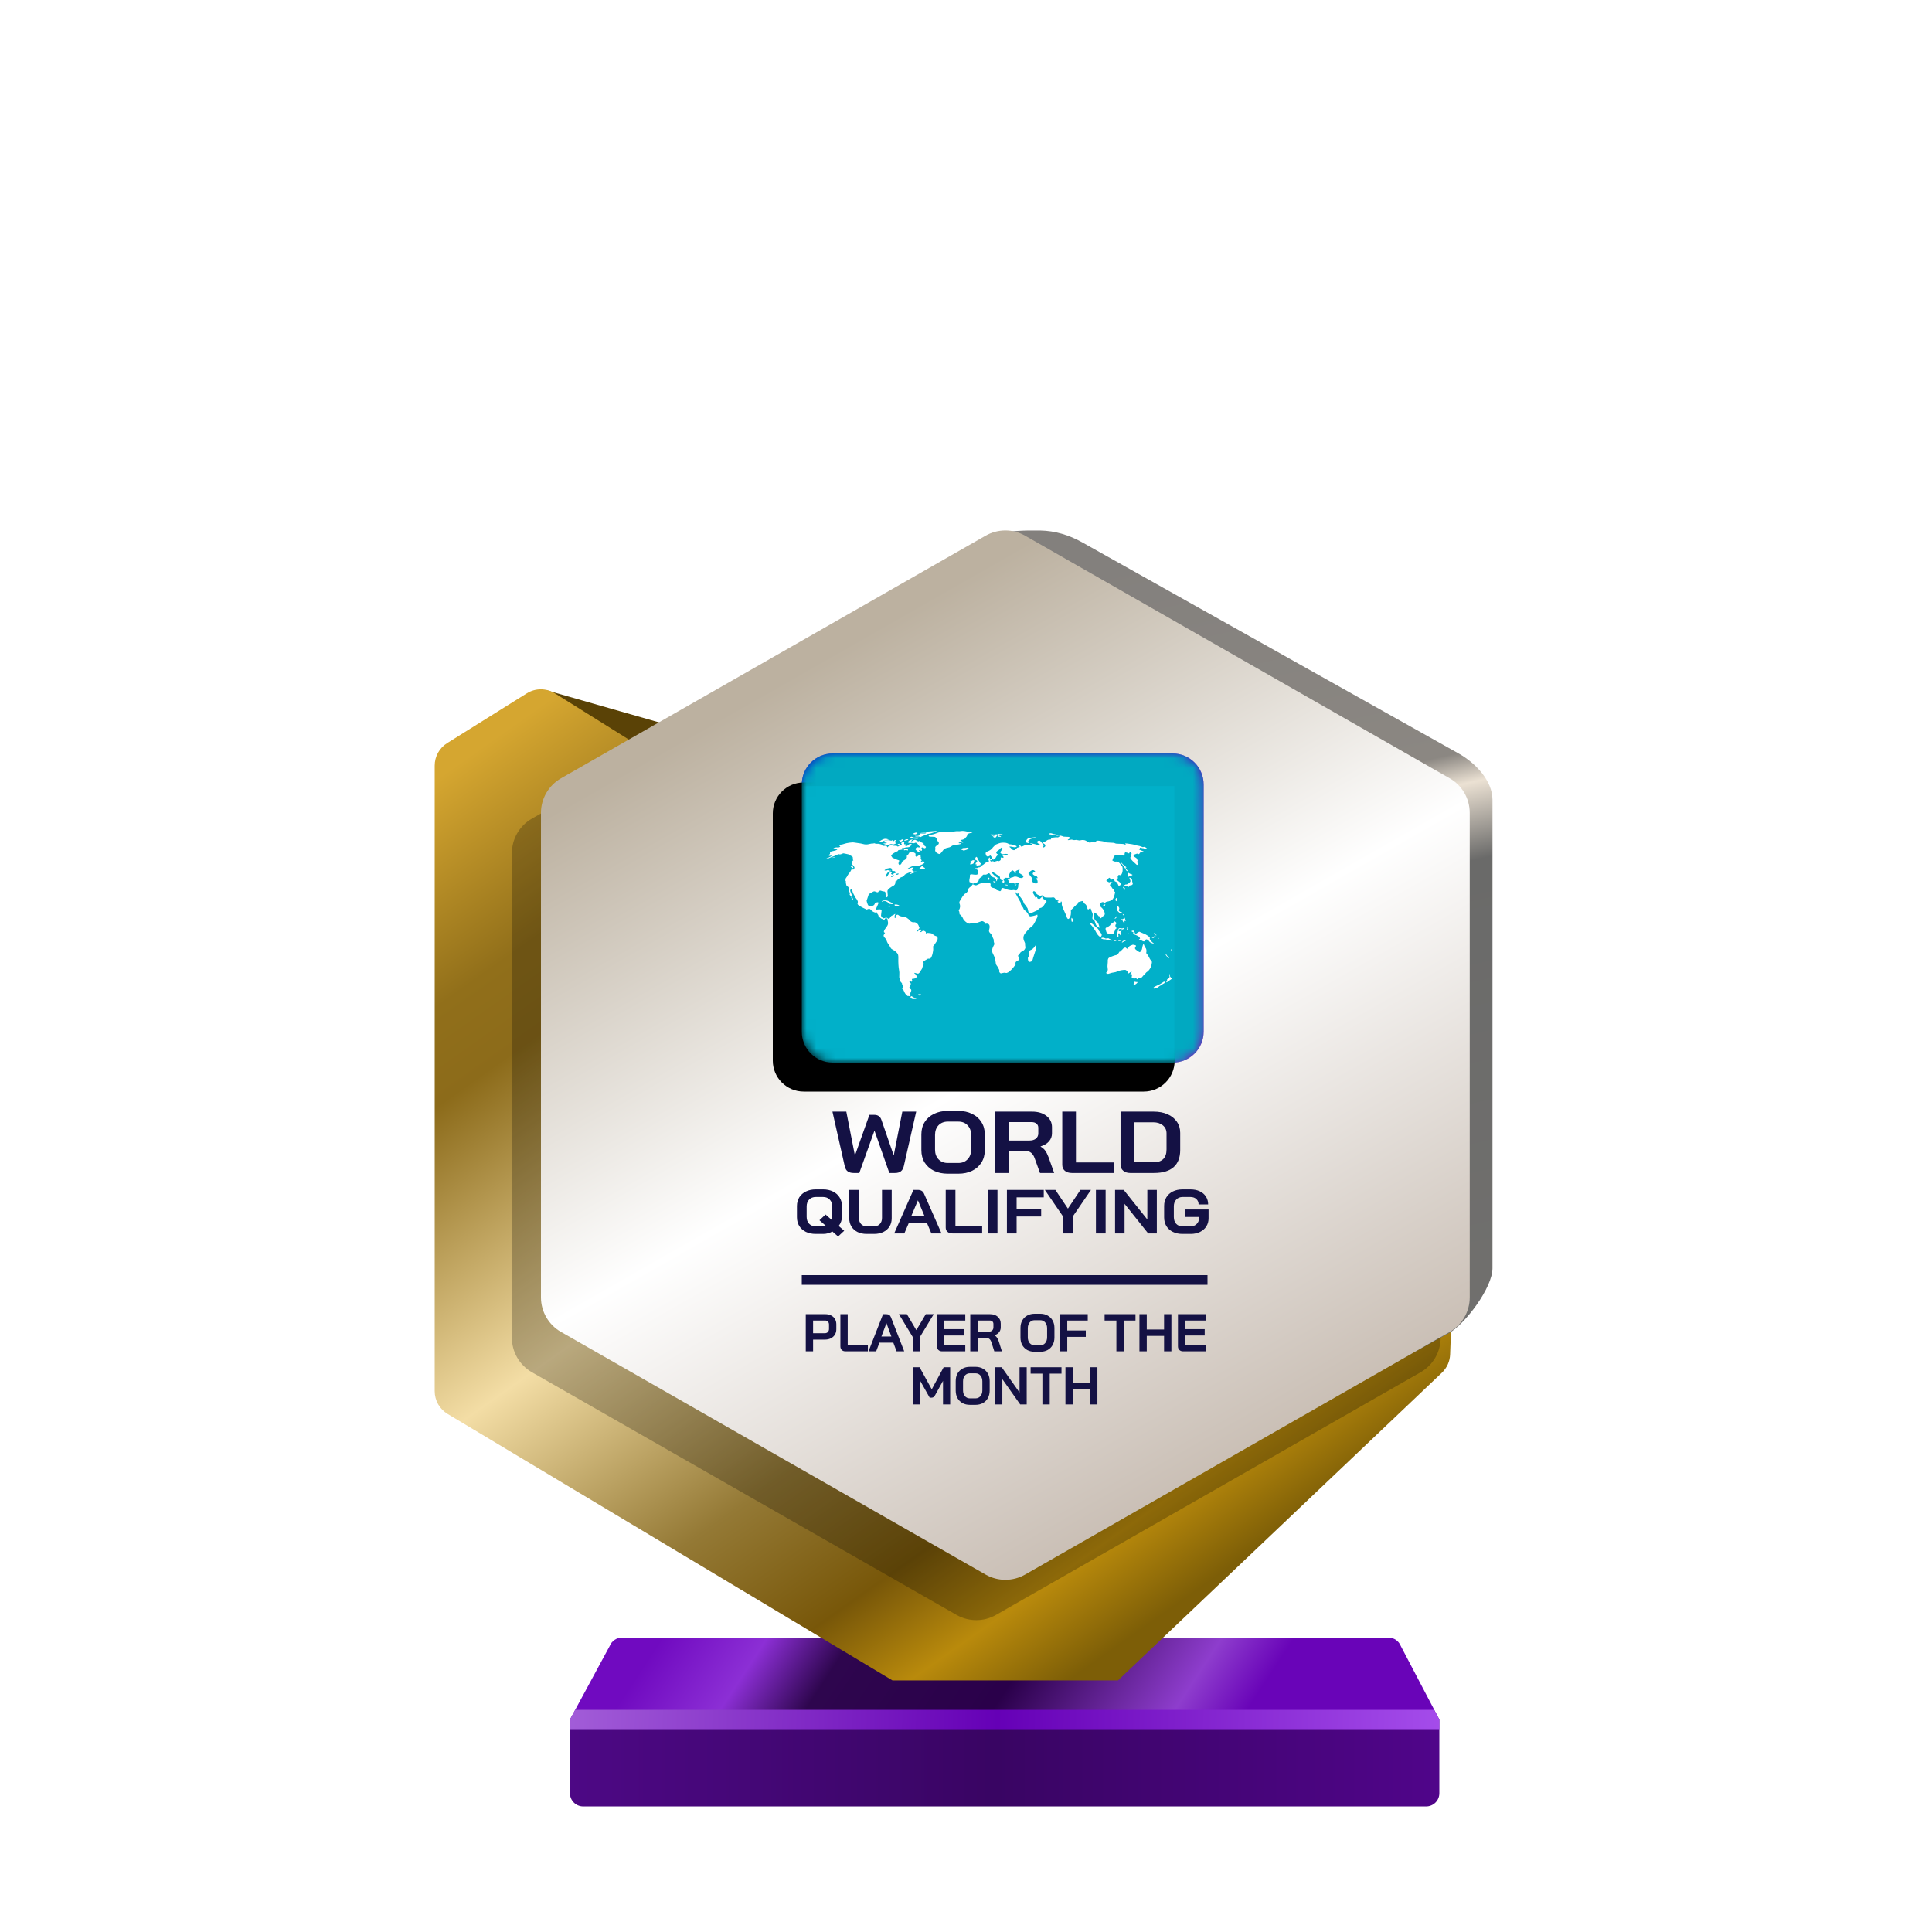 <?xml version="1.0" encoding="UTF-8"?>
<svg width="200px" height="200px" viewBox="0 0 200 200" version="1.1" xmlns="http://www.w3.org/2000/svg" xmlns:xlink="http://www.w3.org/1999/xlink">
    <title>world_cup_qualify_gold_month</title>
    <defs>
        <linearGradient x1="7.778%" y1="48.193%" x2="80%" y2="52.643%" id="linearGradient-1">
            <stop stop-color="#700AC0" offset="0%"></stop>
            <stop stop-color="#8C2FD5" offset="16.729%"></stop>
            <stop stop-color="#2E064E" offset="30.206%"></stop>
            <stop stop-color="#2A004A" offset="59.729%"></stop>
            <stop stop-color="#8E3DCD" offset="88.523%"></stop>
            <stop stop-color="#6904B8" offset="100%"></stop>
        </linearGradient>
        <linearGradient x1="0%" y1="44.444%" x2="100%" y2="44.444%" id="linearGradient-2">
            <stop stop-color="#4D0885" offset="0%"></stop>
            <stop stop-color="#390563" offset="49.007%"></stop>
            <stop stop-color="#50058A" offset="100%"></stop>
        </linearGradient>
        <linearGradient x1="0%" y1="49.975%" x2="101.111%" y2="50.025%" id="linearGradient-3">
            <stop stop-color="#A25DD8" offset="0%"></stop>
            <stop stop-color="#6500B6" offset="48.57%"></stop>
            <stop stop-color="#A64EEC" offset="100%"></stop>
        </linearGradient>
        <linearGradient x1="1.629%" y1="7.962%" x2="65.959%" y2="97.36%" id="linearGradient-4">
            <stop stop-color="#D5A630" offset="0%"></stop>
            <stop stop-color="#916F1A" offset="16.955%"></stop>
            <stop stop-color="#8C6B1A" offset="24.327%"></stop>
            <stop stop-color="#F3DDA5" offset="49.026%"></stop>
            <stop stop-color="#947935" offset="69.869%"></stop>
            <stop stop-color="#785709" offset="82.834%"></stop>
            <stop stop-color="#B98A0C" offset="91.679%"></stop>
            <stop stop-color="#7D5E07" offset="100%"></stop>
        </linearGradient>
        <linearGradient x1="53.535%" y1="0.09%" x2="63.301%" y2="84.266%" id="linearGradient-5">
            <stop stop-color="#83807D" offset="0%"></stop>
            <stop stop-color="#8B8782" offset="30.989%"></stop>
            <stop stop-color="#EBE1D3" offset="34.706%"></stop>
            <stop stop-color="#6A6A69" offset="43.802%"></stop>
            <stop stop-color="#71706E" offset="100%"></stop>
        </linearGradient>
        <linearGradient x1="30.976%" y1="12.068%" x2="74.446%" y2="99.419%" id="linearGradient-6">
            <stop stop-color="#BCB1A0" offset="0%"></stop>
            <stop stop-color="#FFFFFF" offset="44.34%"></stop>
            <stop stop-color="#BEB1A5" offset="100%"></stop>
        </linearGradient>
        <linearGradient x1="9.615%" y1="21.893%" x2="57.693%" y2="81.065%" id="linearGradient-7">
            <stop stop-color="#0B12C6" offset="0%"></stop>
            <stop stop-color="#8805B7" offset="100%"></stop>
        </linearGradient>
        <path d="M0,3.2 C0,1.433 1.433,0 3.2,0 L38.4,0 C40.167,0 41.6,1.433 41.6,3.2 L41.6,28.8 C41.6,30.567 40.167,32 38.4,32 L3.2,32 C1.433,32 0,30.567 0,28.8 L0,3.2 Z" id="path-8"></path>
        <filter x="-3.6%" y="-4.7%" width="107.2%" height="109.4%" filterUnits="objectBoundingBox" id="filter-10">
            <feOffset dx="-3" dy="3" in="SourceAlpha" result="shadowOffsetInner1"></feOffset>
            <feComposite in="shadowOffsetInner1" in2="SourceAlpha" operator="arithmetic" k2="-1" k3="1" result="shadowInnerInner1"></feComposite>
            <feColorMatrix values="0 0 0 0 0   0 0 0 0 0   0 0 0 0 0  0 0 0 0.24 0" type="matrix" in="shadowInnerInner1"></feColorMatrix>
        </filter>
    </defs>
    <g id="world_cup_qualify_gold_month" stroke="none" stroke-width="1" fill="none" fill-rule="evenodd">
        <g id="euro_qualify_gold_shield" transform="translate(45, 54.91)" fill-rule="nonzero">
            <g id="trophy" transform="translate(0, -0)">
                <path d="M14,123.094 L18.119,115.479 C18.326,114.955 18.832,114.612 19.395,114.612 L98.73,114.612 C99.293,114.612 99.799,114.955 100.006,115.479 L104,123.094 L14,123.094 Z" id="Path" fill="url(#linearGradient-1)"></path>
                <path d="M14.002,130.72 L14,123.094 L104,123.094 L104,130.727 C104,131.485 103.385,132.094 102.626,132.094 L15.375,132.094 C14.616,132.094 14.002,131.479 14.002,130.72 Z" id="Path" fill="url(#linearGradient-2)"></path>
                <polygon id="Path" fill="url(#linearGradient-3)" points="14 123.094 14 124.094 104 124.094 104 123.094 103.452 122.094 14.55 122.094"></polygon>
                <path d="M11.464,16.654 L20.261,21.869 L24,20.094 L11.525,16.531 C11.446,16.499 11.391,16.61 11.464,16.654 Z" id="Path" fill="#5A4206"></path>
                <path d="M0,24.345 L0,89.103 C0,90.068 0.507,90.963 1.335,91.459 L47.386,119.045 L70.736,119.045 L104.263,87.195 C104.783,86.701 105.089,86.023 105.116,85.305 L105.418,77.153 L59.061,101.876 L23.356,81.379 C22.503,80.889 21.976,79.98 21.976,78.996 L21.976,24.345 C21.976,23.398 21.488,22.518 20.685,22.016 L12.444,16.865 C11.553,16.308 10.423,16.308 9.532,16.865 L1.291,22.016 C0.488,22.518 0,23.398 0,24.345 Z" id="Path" fill="url(#linearGradient-4)"></path>
                <path d="M55.452,6.452 L55.452,23.273 L55.452,76.985 C55.447,77.345 55.386,77.705 55.452,78.059 L55.452,99.456 C56.143,103.174 64.863,105.097 68.146,103.221 L105,83.094 C106.712,82.116 109.5,78.37 109.5,76.399 L109.5,27.883 C109.5,25.898 107.73,24.067 106,23.094 L67.023,1.229 C65.692,0.482 64.208,0.031 62.683,0.006 C55.838,-0.108 55.107,1.508 55.452,6.452 Z" id="Path" fill="url(#linearGradient-5)"></path>
                <path d="M54.018,4.718 L10.065,29.833 C8.782,30.567 7.989,31.932 7.989,33.411 L7.989,83.569 C7.989,85.048 8.782,86.413 10.065,87.147 L54.018,112.263 C55.285,112.987 56.84,112.987 58.107,112.263 L102.059,87.147 C103.343,86.413 104.136,85.048 104.136,83.569 L104.136,33.411 C104.136,31.932 103.343,30.567 102.059,29.833 L58.107,4.718 C56.84,3.994 55.285,3.994 54.018,4.718 Z" id="Path" fill-opacity="0.24" fill="#000000"></path>
                <path d="M57.029,0.543 L13.076,25.659 C11.792,26.392 11,27.758 11,29.236 L11,79.394 C11,80.873 11.792,82.238 13.076,82.972 L57.029,108.088 C58.296,108.812 59.851,108.812 61.118,108.088 L105.07,82.972 C106.354,82.238 107.146,80.873 107.146,79.394 L107.146,29.236 C107.146,27.758 106.354,26.392 105.07,25.659 L61.118,0.543 C59.851,-0.181 58.296,-0.181 57.029,0.543 Z" id="Path" fill="url(#linearGradient-6)"></path>
                <path d="M38.413,81.134 L40.44,81.134 C40.663,81.134 40.861,81.178 41.033,81.266 C41.205,81.35 41.339,81.473 41.434,81.634 C41.53,81.791 41.577,81.973 41.577,82.178 L41.577,82.689 C41.577,82.901 41.528,83.09 41.429,83.255 C41.33,83.416 41.191,83.542 41.011,83.634 C40.836,83.722 40.63,83.766 40.396,83.766 L39.171,83.766 L39.171,84.98 L38.413,84.98 L38.413,81.134 Z M40.385,83.106 C40.513,83.106 40.618,83.066 40.698,82.985 C40.779,82.901 40.819,82.791 40.819,82.656 L40.819,82.211 C40.819,82.083 40.782,81.982 40.709,81.909 C40.639,81.832 40.546,81.793 40.429,81.793 L39.171,81.793 L39.171,83.106 L40.385,83.106 Z M42.53,84.98 C42.368,84.98 42.238,84.934 42.139,84.842 C42.044,84.747 41.997,84.623 41.997,84.469 L41.997,81.134 L42.755,81.134 L42.755,84.321 L44.843,84.321 L44.843,84.98 L42.53,84.98 Z M46.754,81.134 C46.992,81.134 47.153,81.244 47.237,81.464 L48.605,84.98 L47.814,84.98 L47.479,84.084 L46.04,84.084 L45.699,84.98 L44.908,84.98 L46.413,81.134 L46.754,81.134 Z M48.881,81.134 L49.859,82.788 L50.837,81.134 L51.661,81.134 L50.238,83.485 L50.238,84.98 L49.48,84.98 L49.48,83.485 L48.057,81.134 L48.881,81.134 Z M46.765,82.062 L46.243,83.447 L47.276,83.447 L46.765,82.062 Z M52.525,84.98 C52.368,84.98 52.239,84.932 52.141,84.837 C52.042,84.742 51.992,84.617 51.992,84.463 L51.992,81.134 L54.926,81.134 L54.926,81.793 L52.75,81.793 L52.75,82.683 L54.761,82.683 L54.761,83.343 L52.75,83.343 L52.75,84.321 L54.926,84.321 L54.926,84.98 L52.525,84.98 Z M55.442,81.134 L57.486,81.134 C57.819,81.134 58.087,81.224 58.288,81.403 C58.493,81.583 58.596,81.819 58.596,82.112 L58.596,82.496 C58.596,82.687 58.541,82.854 58.431,82.996 C58.325,83.136 58.169,83.242 57.964,83.315 L57.964,83.326 C58.081,83.403 58.169,83.491 58.228,83.59 C58.29,83.689 58.35,83.826 58.409,84.002 L58.717,84.98 L57.931,84.98 L57.64,84.068 C57.592,83.91 57.526,83.793 57.442,83.716 C57.358,83.639 57.253,83.601 57.129,83.601 L56.2,83.601 L56.2,84.98 L55.442,84.98 L55.442,81.134 Z M57.343,82.947 C57.497,82.947 57.618,82.907 57.706,82.826 C57.794,82.742 57.838,82.634 57.838,82.502 L57.838,82.145 C57.838,82.039 57.805,81.954 57.739,81.892 C57.673,81.826 57.585,81.793 57.475,81.793 L56.2,81.793 L56.2,82.947 L57.343,82.947 Z M62.105,85.024 C61.816,85.024 61.56,84.963 61.336,84.842 C61.116,84.718 60.944,84.546 60.82,84.326 C60.699,84.103 60.639,83.844 60.639,83.551 L60.639,82.562 C60.639,82.269 60.699,82.013 60.82,81.793 C60.944,81.57 61.116,81.398 61.336,81.277 C61.56,81.152 61.816,81.09 62.105,81.09 L62.688,81.09 C62.977,81.09 63.232,81.152 63.451,81.277 C63.675,81.398 63.847,81.57 63.968,81.793 C64.092,82.013 64.155,82.269 64.155,82.562 L64.155,83.551 C64.155,83.844 64.092,84.103 63.968,84.326 C63.847,84.546 63.675,84.718 63.451,84.842 C63.232,84.963 62.977,85.024 62.688,85.024 L62.105,85.024 Z M62.688,84.353 C62.9,84.353 63.071,84.277 63.199,84.123 C63.331,83.969 63.397,83.767 63.397,83.518 L63.397,82.595 C63.397,82.346 63.331,82.145 63.199,81.991 C63.071,81.837 62.9,81.76 62.688,81.76 L62.105,81.76 C61.893,81.76 61.721,81.837 61.589,81.991 C61.461,82.145 61.397,82.346 61.397,82.595 L61.397,83.518 C61.397,83.767 61.461,83.969 61.589,84.123 C61.721,84.277 61.893,84.353 62.105,84.353 L62.688,84.353 Z M64.724,81.134 L67.603,81.134 L67.603,81.793 L65.482,81.793 L65.482,82.826 L67.4,82.826 L67.4,83.485 L65.482,83.485 L65.482,84.98 L64.724,84.98 L64.724,81.134 Z M70.568,81.793 L69.348,81.793 L69.348,81.134 L72.545,81.134 L72.545,81.793 L71.326,81.793 L71.326,84.98 L70.568,84.98 L70.568,81.793 Z M72.954,81.134 L73.713,81.134 L73.713,82.722 L75.504,82.722 L75.504,81.134 L76.262,81.134 L76.262,84.98 L75.504,84.98 L75.504,83.381 L73.713,83.381 L73.713,84.98 L72.954,84.98 L72.954,81.134 Z M77.474,84.98 C77.316,84.98 77.188,84.932 77.089,84.837 C76.99,84.742 76.941,84.617 76.941,84.463 L76.941,81.134 L79.875,81.134 L79.875,81.793 L77.699,81.793 L77.699,82.683 L79.71,82.683 L79.71,83.343 L77.699,83.343 L77.699,84.321 L79.875,84.321 L79.875,84.98 L77.474,84.98 Z M49.522,86.628 L50.197,86.628 L51.455,88.914 L52.686,86.628 L53.362,86.628 L53.362,90.474 L52.62,90.474 L52.62,88.04 L51.812,89.501 C51.758,89.6 51.701,89.672 51.642,89.716 C51.587,89.756 51.523,89.776 51.45,89.776 L51.241,89.776 L50.263,88.04 L50.263,90.474 L49.522,90.474 L49.522,86.628 Z M55.401,90.518 C55.112,90.518 54.856,90.457 54.632,90.337 C54.413,90.212 54.24,90.04 54.116,89.82 C53.995,89.597 53.935,89.338 53.935,89.045 L53.935,88.056 C53.935,87.763 53.995,87.507 54.116,87.287 C54.24,87.064 54.413,86.892 54.632,86.771 C54.856,86.646 55.112,86.584 55.401,86.584 L55.984,86.584 C56.273,86.584 56.528,86.646 56.748,86.771 C56.971,86.892 57.143,87.064 57.264,87.287 C57.388,87.507 57.451,87.763 57.451,88.056 L57.451,89.045 C57.451,89.338 57.388,89.597 57.264,89.82 C57.143,90.04 56.971,90.212 56.748,90.337 C56.528,90.457 56.273,90.518 55.984,90.518 L55.401,90.518 Z M55.984,89.848 C56.196,89.848 56.367,89.771 56.495,89.617 C56.627,89.463 56.693,89.262 56.693,89.012 L56.693,88.089 C56.693,87.84 56.627,87.639 56.495,87.485 C56.367,87.331 56.196,87.254 55.984,87.254 L55.401,87.254 C55.189,87.254 55.017,87.331 54.885,87.485 C54.757,87.639 54.693,87.84 54.693,88.089 L54.693,89.012 C54.693,89.262 54.757,89.463 54.885,89.617 C55.017,89.771 55.189,89.848 55.401,89.848 L55.984,89.848 Z M58.02,86.628 L58.696,86.628 L60.542,89.243 L60.542,86.628 L61.284,86.628 L61.284,90.474 L60.608,90.474 L58.762,87.859 L58.762,90.474 L58.02,90.474 L58.02,86.628 Z M62.909,87.287 L61.689,87.287 L61.689,86.628 L64.886,86.628 L64.886,87.287 L63.667,87.287 L63.667,90.474 L62.909,90.474 L62.909,87.287 Z M65.295,86.628 L66.054,86.628 L66.054,88.216 L67.845,88.216 L67.845,86.628 L68.603,86.628 L68.603,90.474 L67.845,90.474 L67.845,88.875 L66.054,88.875 L66.054,90.474 L65.295,90.474 L65.295,86.628 Z M38,78.09 C38,78.09 38,77.866 38,77.59 C38,77.314 38,77.09 38,77.09 L80,77.09 L80,77.59 L80,78.09 L38,78.09 Z" id="Combined-Shape" fill="#141144"></path>
            </g>
        </g>
        <g id="Path-+-Shape-+-Path-159-Mask" transform="translate(83, 78)">
            <mask id="mask-9" fill="white">
                <use xlink:href="#path-8"></use>
            </mask>
            <g id="Mask" fill-rule="nonzero">
                <use fill="url(#linearGradient-7)" xlink:href="#path-8"></use>
                <use fill="black" fill-opacity="1" filter="url(#filter-10)" xlink:href="#path-8"></use>
            </g>
            <g id="flag" mask="url(#mask-9)" fill-rule="nonzero">
                <path d="M0,3.2 C0,1.433 1.433,0 3.2,0 L38.4,0 C40.167,0 41.6,1.433 41.6,3.2 L41.6,28.8 C41.6,30.567 40.167,32 38.4,32 L3.2,32 C1.433,32 0,30.567 0,28.8 L0,3.2 Z" id="Path" fill="#01B0C9"></path>
                <path d="M11.421,25.399 C11.274,25.344 11.233,25.29 11.268,25.198 C11.284,25.155 11.315,25.12 11.337,25.12 C11.359,25.12 11.454,25.17 11.549,25.232 C11.644,25.293 11.761,25.358 11.808,25.375 L11.893,25.406 L11.788,25.408 C11.73,25.409 11.645,25.416 11.6,25.422 C11.554,25.429 11.473,25.418 11.421,25.399 Z M11.087,25.116 C11.059,25.1 11.013,25.095 10.984,25.104 C10.948,25.116 10.92,25.099 10.893,25.048 C10.872,25.008 10.833,24.969 10.808,24.96 C10.75,24.94 10.628,24.742 10.56,24.558 C10.525,24.465 10.479,24.401 10.424,24.369 C10.327,24.314 10.32,24.289 10.396,24.265 C10.482,24.238 10.498,24.086 10.425,23.984 C10.391,23.936 10.372,23.879 10.383,23.852 C10.395,23.82 10.361,23.764 10.279,23.68 C10.176,23.574 10.156,23.536 10.152,23.424 C10.149,23.352 10.131,23.275 10.113,23.253 C10.089,23.225 10.085,23.125 10.097,22.926 C10.111,22.711 10.103,22.578 10.065,22.393 C10.01,22.118 9.981,21.605 9.996,21.138 C9.999,21.038 9.986,20.901 9.967,20.834 C9.921,20.669 9.71,20.461 9.448,20.324 C9.261,20.225 9.235,20.2 9.162,20.049 C9.117,19.958 9.033,19.821 8.974,19.746 C8.914,19.67 8.85,19.559 8.831,19.499 C8.769,19.308 8.66,19.117 8.586,19.068 C8.547,19.042 8.501,18.975 8.486,18.919 C8.461,18.828 8.467,18.802 8.546,18.688 C8.632,18.563 8.633,18.558 8.575,18.543 C8.433,18.506 8.493,18.316 8.747,17.995 C8.917,17.782 8.966,17.619 8.919,17.431 C8.901,17.359 8.885,17.284 8.884,17.264 C8.882,17.244 8.869,17.228 8.856,17.228 C8.842,17.228 8.844,17.202 8.861,17.17 C8.888,17.121 8.881,17.107 8.818,17.078 C8.725,17.036 8.586,17.077 8.585,17.147 C8.585,17.231 8.548,17.237 8.426,17.174 C8.361,17.14 8.294,17.112 8.276,17.112 C8.259,17.112 8.191,17.066 8.125,17.009 C8.059,16.952 7.989,16.893 7.969,16.877 C7.949,16.862 7.933,16.819 7.933,16.782 C7.933,16.745 7.907,16.692 7.876,16.663 C7.845,16.635 7.804,16.566 7.786,16.511 C7.762,16.438 7.744,16.419 7.721,16.442 C7.673,16.49 7.602,16.481 7.43,16.405 C7.341,16.365 7.247,16.297 7.21,16.245 C7.174,16.195 7.106,16.134 7.058,16.109 C6.98,16.068 6.96,16.069 6.846,16.112 L6.719,16.16 L6.332,15.973 C6.094,15.858 5.91,15.748 5.852,15.687 C5.764,15.593 5.761,15.583 5.79,15.467 C5.817,15.36 5.813,15.327 5.754,15.206 C5.717,15.129 5.636,15.012 5.574,14.944 C5.512,14.877 5.469,14.811 5.477,14.797 C5.486,14.783 5.442,14.69 5.38,14.589 C5.31,14.475 5.26,14.352 5.248,14.263 C5.232,14.148 5.214,14.113 5.156,14.086 C5.094,14.058 5.077,14.062 5.041,14.11 C4.992,14.178 5.006,14.25 5.116,14.488 C5.161,14.585 5.207,14.728 5.219,14.806 C5.23,14.885 5.265,14.998 5.296,15.059 C5.369,15.201 5.322,15.199 5.207,15.054 C5.139,14.968 5.121,14.921 5.134,14.868 C5.149,14.811 5.135,14.783 5.064,14.731 C4.958,14.652 4.935,14.601 4.974,14.528 C4.997,14.485 4.987,14.439 4.928,14.324 C4.87,14.208 4.857,14.152 4.872,14.065 C4.896,13.924 4.832,13.796 4.714,13.747 C4.646,13.719 4.623,13.687 4.609,13.605 C4.599,13.547 4.58,13.457 4.567,13.406 C4.553,13.352 4.554,13.305 4.569,13.295 C4.584,13.286 4.574,13.247 4.548,13.207 C4.51,13.148 4.507,13.121 4.534,13.061 C4.553,13.021 4.56,12.974 4.55,12.958 C4.54,12.942 4.565,12.894 4.605,12.852 C4.645,12.809 4.698,12.724 4.724,12.663 C4.749,12.602 4.826,12.488 4.896,12.411 C4.966,12.333 5.054,12.198 5.092,12.109 C5.145,11.986 5.177,11.948 5.224,11.948 C5.258,11.948 5.284,11.964 5.282,11.984 C5.273,12.067 5.339,12.041 5.412,11.933 C5.456,11.869 5.479,11.812 5.464,11.807 C5.45,11.802 5.438,11.778 5.438,11.754 C5.438,11.73 5.377,11.652 5.304,11.58 C5.182,11.462 5.175,11.446 5.215,11.402 C5.248,11.365 5.252,11.339 5.23,11.3 C5.191,11.231 5.252,11.077 5.318,11.076 C5.345,11.076 5.353,11.067 5.336,11.055 C5.299,11.027 5.282,10.965 5.287,10.874 C5.295,10.729 5.264,10.668 5.156,10.623 C5.097,10.598 5.008,10.547 4.958,10.508 C4.908,10.47 4.844,10.439 4.816,10.439 C4.788,10.439 4.662,10.412 4.536,10.38 C4.332,10.328 4.296,10.326 4.226,10.362 C4.08,10.437 3.926,10.468 3.863,10.434 C3.815,10.409 3.764,10.425 3.584,10.519 C3.462,10.582 3.317,10.644 3.261,10.656 C3.206,10.668 3.099,10.709 3.024,10.746 C2.812,10.853 2.508,10.961 2.424,10.959 C2.37,10.958 2.406,10.934 2.551,10.877 C2.796,10.78 3.048,10.653 3.071,10.615 C3.1,10.569 3.038,10.552 2.963,10.586 C2.908,10.611 2.874,10.609 2.81,10.576 L2.728,10.533 L2.817,10.487 C2.918,10.435 2.95,10.376 2.926,10.284 C2.904,10.195 3.027,10.129 3.293,10.089 C3.436,10.068 3.545,10.032 3.618,9.982 C3.747,9.894 3.725,9.828 3.586,9.885 C3.52,9.912 3.472,9.913 3.375,9.887 C3.256,9.855 3.252,9.85 3.305,9.811 C3.393,9.747 3.577,9.708 3.697,9.728 C3.774,9.741 3.836,9.732 3.9,9.699 L3.993,9.651 L3.932,9.586 C3.898,9.55 3.871,9.513 3.871,9.504 C3.871,9.477 4.045,9.423 4.133,9.423 C4.176,9.423 4.296,9.392 4.398,9.353 C4.501,9.314 4.737,9.262 4.924,9.236 C5.226,9.194 5.29,9.194 5.517,9.231 C5.657,9.254 5.85,9.282 5.945,9.293 C6.041,9.303 6.211,9.337 6.322,9.368 C6.581,9.439 6.749,9.438 7.038,9.364 C7.166,9.331 7.295,9.312 7.325,9.322 C7.355,9.332 7.406,9.325 7.438,9.308 C7.483,9.284 7.517,9.287 7.581,9.32 C7.639,9.349 7.71,9.358 7.806,9.347 C7.908,9.335 7.997,9.347 8.128,9.391 C8.227,9.425 8.337,9.452 8.373,9.452 C8.436,9.452 8.436,9.453 8.381,9.494 C8.327,9.533 8.327,9.536 8.377,9.556 C8.407,9.567 8.508,9.568 8.602,9.558 C8.772,9.54 8.774,9.541 8.821,9.633 L8.869,9.725 L8.931,9.647 C8.967,9.603 9.051,9.552 9.13,9.528 C9.249,9.492 9.286,9.492 9.405,9.529 C9.49,9.555 9.591,9.564 9.667,9.553 C9.763,9.54 9.808,9.548 9.871,9.593 C9.95,9.65 9.952,9.65 10.023,9.595 C10.062,9.564 10.143,9.526 10.203,9.509 C10.345,9.47 10.394,9.385 10.308,9.325 C10.248,9.283 10.25,9.279 10.409,9.201 C10.528,9.143 10.582,9.13 10.605,9.153 C10.628,9.176 10.628,9.202 10.604,9.246 C10.563,9.322 10.614,9.436 10.677,9.412 C10.7,9.403 10.737,9.403 10.761,9.412 C10.797,9.426 10.797,9.438 10.756,9.5 C10.645,9.67 10.895,9.622 11.064,9.44 C11.133,9.367 11.24,9.344 11.34,9.383 C11.404,9.408 11.398,9.428 11.291,9.545 C11.164,9.685 11.099,9.713 10.907,9.713 C10.815,9.713 10.706,9.733 10.655,9.76 C10.584,9.796 10.55,9.799 10.494,9.774 C10.391,9.727 10.355,9.766 10.429,9.845 L10.492,9.912 L10.366,9.948 C10.296,9.968 10.181,9.986 10.109,9.988 C10.005,9.992 9.978,10.003 9.978,10.044 C9.978,10.08 9.927,10.117 9.819,10.161 C9.466,10.305 9.167,10.565 9.275,10.633 C9.296,10.646 9.328,10.692 9.347,10.735 C9.369,10.785 9.411,10.82 9.462,10.83 C9.507,10.839 9.621,10.885 9.717,10.932 C9.813,10.98 9.931,11.027 9.978,11.037 C10.11,11.066 10.111,11.069 10.05,11.224 C9.997,11.358 9.996,11.377 10.037,11.456 C10.061,11.503 10.097,11.541 10.117,11.54 C10.212,11.537 10.301,11.45 10.356,11.304 C10.409,11.166 10.433,11.14 10.585,11.059 C10.808,10.94 10.902,10.822 10.877,10.69 C10.861,10.604 10.869,10.584 10.943,10.531 C10.989,10.498 11.051,10.419 11.079,10.355 C11.143,10.213 11.246,10.164 11.42,10.192 C11.574,10.217 11.756,10.315 11.779,10.385 C11.788,10.413 11.78,10.464 11.762,10.498 C11.734,10.55 11.74,10.572 11.793,10.629 L11.857,10.697 L11.962,10.643 C12.02,10.613 12.113,10.554 12.168,10.513 L12.269,10.438 L12.292,10.501 C12.305,10.537 12.309,10.584 12.301,10.606 C12.292,10.628 12.299,10.671 12.315,10.702 C12.334,10.737 12.336,10.776 12.319,10.806 C12.301,10.838 12.313,10.888 12.36,10.971 C12.427,11.088 12.427,11.088 12.368,11.13 C12.291,11.184 12.34,11.241 12.425,11.196 C12.509,11.151 12.606,11.156 12.665,11.21 C12.753,11.29 12.68,11.385 12.447,11.495 C12.193,11.614 12.08,11.638 11.748,11.641 C11.504,11.643 11.471,11.651 11.233,11.765 C11.094,11.832 10.979,11.898 10.979,11.912 C10.979,11.972 11.023,11.967 11.192,11.887 C11.292,11.84 11.42,11.802 11.481,11.802 C11.585,11.802 11.589,11.806 11.556,11.866 C11.538,11.902 11.497,11.951 11.466,11.976 C11.417,12.015 11.415,12.032 11.445,12.099 C11.491,12.199 11.61,12.247 11.752,12.223 L11.864,12.204 L11.778,12.263 C11.73,12.296 11.652,12.332 11.604,12.342 C11.556,12.352 11.456,12.391 11.384,12.428 C11.31,12.465 11.236,12.484 11.216,12.472 C11.17,12.444 11.218,12.401 11.367,12.339 C11.5,12.283 11.479,12.224 11.336,12.251 C11.28,12.262 11.099,12.33 10.934,12.403 C10.677,12.516 10.632,12.546 10.617,12.614 C10.598,12.698 10.536,12.738 10.314,12.805 C10.244,12.827 10.152,12.878 10.111,12.92 C10.07,12.962 9.991,13.025 9.936,13.06 C9.881,13.095 9.828,13.156 9.819,13.195 C9.803,13.261 9.8,13.262 9.78,13.212 C9.744,13.117 9.689,13.21 9.686,13.371 C9.683,13.536 9.599,13.649 9.416,13.735 C9.228,13.823 8.96,14.032 8.906,14.133 C8.858,14.222 8.856,14.256 8.885,14.485 C8.913,14.698 8.911,14.752 8.875,14.822 C8.848,14.874 8.816,14.899 8.79,14.889 C8.728,14.865 8.652,14.609 8.673,14.495 C8.688,14.416 8.678,14.386 8.619,14.331 C8.572,14.286 8.528,14.269 8.491,14.281 C8.46,14.291 8.372,14.272 8.295,14.24 C8.178,14.189 8.141,14.185 8.057,14.213 C8,14.231 7.944,14.276 7.926,14.316 C7.898,14.376 7.88,14.384 7.804,14.368 C7.755,14.357 7.68,14.331 7.637,14.309 C7.531,14.254 7.471,14.258 7.352,14.327 C7.296,14.359 7.183,14.42 7.1,14.463 C7.004,14.512 6.939,14.568 6.922,14.615 C6.907,14.656 6.853,14.815 6.803,14.969 L6.711,15.249 L6.758,15.43 C6.844,15.762 6.964,15.861 7.213,15.808 C7.401,15.768 7.514,15.686 7.556,15.56 C7.582,15.48 7.61,15.454 7.696,15.43 C7.824,15.395 7.877,15.393 7.926,15.424 C7.967,15.45 7.953,15.493 7.771,15.886 C7.646,16.156 7.655,16.18 7.869,16.15 C8.063,16.122 8.241,16.143 8.262,16.197 C8.27,16.218 8.257,16.361 8.233,16.514 C8.19,16.788 8.19,16.794 8.252,16.895 C8.287,16.951 8.352,17.016 8.397,17.04 C8.469,17.077 8.492,17.077 8.582,17.039 C8.726,16.979 8.804,16.985 8.904,17.065 C8.984,17.129 8.995,17.131 9.058,17.09 C9.095,17.065 9.146,17.005 9.171,16.955 C9.227,16.844 9.321,16.765 9.4,16.764 C9.433,16.764 9.491,16.731 9.529,16.691 C9.605,16.61 9.739,16.584 9.673,16.663 C9.618,16.729 9.587,16.942 9.622,17.008 C9.652,17.064 9.654,17.063 9.708,16.997 C9.746,16.95 9.754,16.919 9.733,16.899 C9.683,16.849 9.698,16.807 9.791,16.739 C9.887,16.668 9.962,16.675 10.045,16.764 C10.106,16.829 10.431,16.917 10.524,16.893 C10.666,16.858 11.049,17.091 11.194,17.3 C11.262,17.4 11.481,17.501 11.578,17.476 C11.776,17.427 12.048,17.625 12.112,17.866 C12.13,17.938 12.159,18.005 12.175,18.015 C12.217,18.041 12.154,18.146 12.015,18.277 C11.927,18.362 11.906,18.398 11.931,18.423 C11.955,18.448 11.996,18.426 12.095,18.335 C12.238,18.204 12.285,18.19 12.357,18.262 C12.401,18.305 12.399,18.314 12.34,18.378 C12.304,18.416 12.254,18.448 12.229,18.448 C12.203,18.45 12.213,18.462 12.255,18.479 C12.311,18.501 12.341,18.495 12.4,18.448 C12.553,18.324 12.589,18.318 12.725,18.394 C12.813,18.443 12.849,18.481 12.844,18.521 C12.832,18.631 12.858,18.656 12.935,18.606 C12.996,18.566 13.038,18.564 13.242,18.592 C13.459,18.621 13.487,18.633 13.591,18.737 C13.668,18.815 13.755,18.865 13.865,18.897 C14.011,18.94 14.027,18.953 14.054,19.052 C14.092,19.195 14.047,19.354 13.925,19.505 C13.873,19.569 13.809,19.664 13.783,19.715 C13.757,19.766 13.701,19.842 13.66,19.884 C13.59,19.954 13.586,19.972 13.603,20.139 C13.637,20.465 13.478,21.074 13.324,21.204 C13.274,21.247 13.231,21.257 13.151,21.244 C13.086,21.234 13.037,21.241 13.025,21.261 C13.013,21.28 12.95,21.319 12.884,21.348 C12.818,21.377 12.72,21.438 12.665,21.485 C12.572,21.565 12.568,21.574 12.6,21.669 C12.636,21.779 12.612,21.91 12.534,22.021 C12.509,22.057 12.488,22.118 12.488,22.157 C12.488,22.196 12.458,22.268 12.421,22.317 C12.384,22.367 12.312,22.48 12.262,22.569 C12.139,22.787 12.064,22.825 11.885,22.761 C11.73,22.705 11.647,22.698 11.647,22.741 C11.647,22.758 11.678,22.785 11.716,22.803 C11.753,22.82 11.812,22.89 11.847,22.959 C11.898,23.061 11.903,23.096 11.877,23.155 C11.836,23.245 11.678,23.321 11.531,23.321 C11.402,23.321 11.369,23.353 11.414,23.437 C11.442,23.488 11.423,23.572 11.37,23.635 C11.365,23.64 11.32,23.623 11.269,23.596 C11.147,23.533 11.103,23.574 11.165,23.693 C11.19,23.742 11.238,23.79 11.271,23.8 C11.328,23.819 11.329,23.823 11.283,23.874 C11.256,23.904 11.242,23.949 11.251,23.975 C11.262,24.003 11.238,24.062 11.193,24.121 C11.121,24.217 11.12,24.223 11.166,24.295 C11.193,24.336 11.235,24.376 11.259,24.386 C11.346,24.419 11.361,24.534 11.294,24.664 C11.227,24.795 11.217,24.926 11.269,24.989 C11.316,25.045 11.158,25.156 11.087,25.116 Z M8.948,12.549 C9.026,12.387 9.17,12.267 9.286,12.267 C9.37,12.267 9.371,12.28 9.294,12.377 L9.234,12.454 L9.296,12.504 C9.346,12.544 9.371,12.548 9.428,12.522 C9.467,12.504 9.507,12.465 9.516,12.434 C9.53,12.392 9.551,12.382 9.602,12.395 C9.65,12.407 9.679,12.397 9.699,12.362 C9.758,12.256 9.608,12.122 9.497,12.181 C9.418,12.223 9.315,12.139 9.337,12.05 C9.345,12.017 9.328,11.96 9.299,11.922 C9.239,11.843 9.148,11.834 8.948,11.89 C8.876,11.91 8.795,11.925 8.766,11.924 C8.738,11.923 8.723,11.934 8.732,11.949 C8.741,11.964 8.738,11.977 8.725,11.977 C8.712,11.977 8.669,12.003 8.63,12.033 L8.557,12.089 L8.638,12.12 C8.702,12.144 8.739,12.14 8.81,12.104 C8.892,12.061 8.908,12.061 8.998,12.104 C9.052,12.13 9.127,12.143 9.164,12.134 C9.202,12.124 9.24,12.13 9.25,12.146 C9.26,12.162 9.219,12.183 9.157,12.193 C8.987,12.222 8.899,12.293 8.775,12.499 C8.672,12.671 8.667,12.692 8.708,12.737 C8.748,12.782 8.759,12.783 8.814,12.744 C8.848,12.72 8.908,12.633 8.948,12.549 Z M9.476,12.728 C9.579,12.676 9.589,12.662 9.552,12.626 C9.516,12.59 9.493,12.592 9.375,12.644 C9.236,12.706 9.191,12.789 9.298,12.789 C9.33,12.789 9.41,12.762 9.476,12.728 Z M9.99,12.509 C10.05,12.467 10.053,12.458 10.01,12.435 C9.947,12.4 9.761,12.46 9.761,12.516 C9.761,12.573 9.905,12.569 9.99,12.509 Z M12.169,25.039 C12.169,25.026 12.185,25 12.204,24.981 C12.223,24.962 12.228,24.946 12.214,24.946 C12.201,24.946 12.174,24.967 12.155,24.994 C12.128,25.031 12.109,25.034 12.065,25.009 C12.034,24.991 12.026,24.976 12.047,24.976 C12.068,24.975 12.077,24.962 12.067,24.946 C12.048,24.915 12.098,24.907 12.241,24.917 C12.369,24.925 12.382,24.944 12.303,25.006 C12.23,25.064 12.169,25.079 12.169,25.039 Z M36.4,24.311 C36.317,24.258 36.49,24.142 36.919,23.962 C37.038,23.912 37.22,23.807 37.324,23.729 C37.499,23.597 37.514,23.591 37.549,23.64 C37.601,23.716 37.57,23.771 37.441,23.829 C37.38,23.856 37.302,23.91 37.269,23.948 C37.236,23.986 37.183,24.018 37.151,24.018 C37.119,24.018 37.044,24.061 36.984,24.115 C36.779,24.299 36.519,24.386 36.4,24.311 Z M34.369,23.934 C34.339,23.915 34.338,23.895 34.362,23.849 C34.38,23.816 34.394,23.748 34.394,23.698 C34.394,23.617 34.401,23.61 34.46,23.63 C34.495,23.643 34.57,23.655 34.626,23.657 C34.682,23.659 34.738,23.663 34.75,23.665 C34.798,23.674 34.67,23.82 34.554,23.888 C34.417,23.969 34.423,23.967 34.369,23.934 Z M37.722,23.68 C37.712,23.67 37.736,23.636 37.775,23.605 C37.835,23.559 37.841,23.539 37.816,23.491 C37.778,23.421 37.834,23.346 37.963,23.292 C38.062,23.251 38.088,23.167 38.061,22.965 C38.042,22.825 38.045,22.817 38.089,22.854 C38.125,22.883 38.133,22.92 38.121,22.987 C38.107,23.06 38.12,23.098 38.181,23.171 C38.247,23.249 38.267,23.258 38.318,23.231 C38.369,23.203 38.375,23.206 38.359,23.248 C38.349,23.275 38.34,23.302 38.34,23.308 C38.34,23.315 38.298,23.341 38.246,23.368 C38.194,23.395 38.093,23.465 38.021,23.524 C37.904,23.62 37.784,23.698 37.752,23.698 C37.746,23.698 37.732,23.69 37.722,23.68 Z M34.654,23.305 C34.593,23.24 34.582,23.238 34.523,23.276 C34.448,23.325 34.308,23.297 34.195,23.209 C34.135,23.163 34.131,23.148 34.162,23.09 C34.188,23.04 34.189,23.006 34.165,22.953 C34.148,22.915 34.133,22.858 34.133,22.827 C34.133,22.756 34.088,22.753 34.05,22.82 C34.034,22.848 34.013,22.863 34.003,22.852 C33.993,22.842 34.026,22.786 34.078,22.728 C34.204,22.584 34.154,22.545 33.988,22.657 C33.916,22.705 33.853,22.757 33.847,22.774 C33.841,22.79 33.807,22.74 33.771,22.663 C33.731,22.58 33.663,22.496 33.601,22.456 C33.509,22.395 33.478,22.39 33.301,22.407 C33.041,22.433 32.79,22.497 32.626,22.58 C32.552,22.617 32.406,22.656 32.294,22.667 C32.184,22.679 32.01,22.72 31.906,22.759 C31.748,22.819 31.703,22.825 31.622,22.799 C31.515,22.763 31.47,22.69 31.54,22.663 C31.565,22.653 31.611,22.587 31.641,22.515 C31.691,22.4 31.693,22.365 31.664,22.216 C31.64,22.094 31.639,21.977 31.662,21.789 C31.678,21.646 31.685,21.501 31.676,21.467 C31.667,21.432 31.681,21.348 31.707,21.28 C31.753,21.16 31.764,21.152 32.076,21.02 C32.252,20.945 32.433,20.884 32.477,20.884 C32.597,20.884 32.746,20.77 32.827,20.615 C32.878,20.519 32.913,20.483 32.944,20.494 C33.028,20.527 33.045,20.52 33.038,20.458 C33.034,20.417 33.052,20.388 33.086,20.377 C33.116,20.368 33.171,20.315 33.209,20.26 C33.247,20.203 33.326,20.14 33.39,20.114 C33.496,20.072 33.506,20.072 33.564,20.125 C33.67,20.221 33.746,20.249 33.782,20.206 C33.799,20.185 33.805,20.16 33.795,20.149 C33.762,20.116 33.914,19.925 33.988,19.907 C34.028,19.897 34.11,19.864 34.17,19.834 C34.264,19.787 34.297,19.784 34.402,19.812 C34.629,19.873 34.636,19.883 34.552,20.011 C34.444,20.175 34.472,20.239 34.739,20.426 C34.861,20.513 34.977,20.578 34.996,20.572 C35.015,20.566 35.075,20.5 35.129,20.425 C35.203,20.323 35.232,20.249 35.243,20.13 C35.26,19.96 35.341,19.723 35.383,19.723 C35.397,19.723 35.428,19.793 35.453,19.879 C35.478,19.964 35.53,20.064 35.569,20.1 C35.66,20.185 35.712,20.423 35.671,20.564 C35.644,20.657 35.65,20.672 35.742,20.767 C35.797,20.823 35.884,20.961 35.935,21.072 C35.986,21.184 36.078,21.342 36.14,21.424 L36.252,21.572 L36.22,21.801 C36.197,21.967 36.161,22.077 36.09,22.204 C35.98,22.398 35.817,22.582 35.731,22.61 C35.7,22.62 35.628,22.692 35.571,22.771 C35.514,22.85 35.455,22.915 35.44,22.915 C35.424,22.915 35.357,22.983 35.292,23.066 C35.183,23.204 35.163,23.216 35.049,23.219 C34.961,23.22 34.895,23.244 34.823,23.299 L34.721,23.376 L34.654,23.305 Z M20.506,22.695 C20.444,22.634 20.434,22.602 20.448,22.518 C20.461,22.438 20.449,22.391 20.393,22.31 C20.354,22.252 20.322,22.191 20.322,22.174 C20.322,22.156 20.271,22.073 20.208,21.989 C20.111,21.859 20.091,21.807 20.075,21.643 C20.047,21.353 19.954,21.039 19.83,20.812 C19.769,20.7 19.71,20.555 19.699,20.489 C19.677,20.349 19.733,20.141 19.863,19.889 L19.949,19.722 L19.901,19.576 C19.874,19.495 19.86,19.398 19.871,19.357 C19.883,19.309 19.87,19.252 19.833,19.192 C19.803,19.141 19.757,19.028 19.732,18.94 C19.698,18.823 19.652,18.747 19.556,18.653 C19.372,18.472 19.348,18.401 19.405,18.205 C19.522,17.805 19.396,17.572 19.09,17.618 C18.97,17.636 18.966,17.634 18.949,17.55 C18.936,17.485 18.901,17.447 18.813,17.402 C18.698,17.344 18.649,17.343 18.509,17.4 C18.477,17.413 18.346,17.459 18.219,17.501 C18.027,17.564 17.969,17.572 17.885,17.548 C17.806,17.525 17.74,17.531 17.578,17.575 C17.41,17.621 17.349,17.626 17.259,17.601 C17.07,17.549 16.746,17.257 16.7,17.097 C16.664,16.974 16.442,16.686 16.367,16.665 C16.319,16.652 16.313,16.642 16.342,16.623 C16.372,16.604 16.367,16.594 16.32,16.582 C16.247,16.563 16.24,16.503 16.311,16.502 C16.354,16.502 16.355,16.498 16.318,16.474 C16.291,16.456 16.288,16.445 16.31,16.445 C16.333,16.445 16.324,16.409 16.285,16.342 C16.229,16.248 16.228,16.235 16.27,16.188 C16.4,16.045 16.428,15.736 16.33,15.541 C16.283,15.448 16.313,15.32 16.414,15.187 C16.451,15.137 16.525,15.014 16.578,14.915 C16.67,14.742 16.874,14.501 16.93,14.501 C16.991,14.501 17.188,14.288 17.188,14.222 C17.188,14.074 17.277,13.925 17.422,13.832 C17.5,13.782 17.592,13.697 17.625,13.642 C17.694,13.531 17.704,13.527 17.784,13.583 C17.816,13.605 17.894,13.632 17.958,13.643 C18.056,13.659 18.102,13.647 18.248,13.569 C18.499,13.435 18.653,13.402 18.94,13.42 C19.129,13.432 19.214,13.424 19.306,13.387 C19.441,13.333 19.558,13.365 19.526,13.448 C19.516,13.472 19.522,13.509 19.539,13.529 C19.56,13.554 19.56,13.59 19.538,13.646 C19.512,13.716 19.518,13.737 19.584,13.806 C19.625,13.849 19.7,13.893 19.75,13.903 C19.983,13.95 20.049,13.98 20.098,14.062 C20.133,14.121 20.179,14.152 20.256,14.166 C20.315,14.177 20.401,14.206 20.447,14.23 C20.526,14.27 20.536,14.269 20.601,14.208 C20.645,14.166 20.665,14.123 20.654,14.09 C20.645,14.062 20.652,14.012 20.67,13.98 C20.715,13.896 20.842,13.904 21.041,14.004 C21.258,14.112 21.669,14.19 21.815,14.149 C21.885,14.13 21.952,14.13 22.014,14.148 C22.214,14.21 22.317,14.162 22.344,13.993 C22.353,13.937 22.369,13.891 22.379,13.891 C22.397,13.891 22.407,13.807 22.41,13.623 C22.411,13.563 22.425,13.514 22.441,13.514 C22.461,13.514 22.46,13.493 22.439,13.453 C22.403,13.387 22.331,13.388 22.157,13.459 C22.075,13.493 22.052,13.492 21.979,13.448 C21.883,13.392 21.785,13.383 21.757,13.429 C21.736,13.463 21.588,13.439 21.508,13.389 C21.45,13.353 21.396,13.245 21.396,13.166 C21.396,13.136 21.366,13.091 21.33,13.065 C21.275,13.026 21.272,13.015 21.309,12.991 C21.332,12.975 21.382,12.969 21.418,12.978 C21.464,12.989 21.507,12.971 21.56,12.917 C21.611,12.866 21.672,12.839 21.741,12.835 C21.798,12.832 21.881,12.805 21.926,12.776 C22.022,12.713 22.239,12.731 22.408,12.815 C22.636,12.929 22.838,12.923 22.92,12.798 C22.962,12.734 22.962,12.72 22.922,12.659 C22.897,12.621 22.78,12.535 22.66,12.468 L22.444,12.344 L22.484,12.265 C22.507,12.222 22.518,12.18 22.509,12.171 C22.5,12.162 22.503,12.137 22.516,12.116 C22.529,12.095 22.543,12.061 22.546,12.04 C22.552,11.997 22.506,12.009 22.275,12.111 C22.141,12.17 22.121,12.188 22.151,12.224 C22.17,12.247 22.214,12.267 22.248,12.268 C22.296,12.269 22.284,12.283 22.199,12.328 C22.095,12.383 22.083,12.383 22.015,12.339 C21.957,12.301 21.95,12.284 21.977,12.251 C22.004,12.218 22,12.205 21.957,12.189 C21.928,12.178 21.889,12.15 21.872,12.127 C21.789,12.016 21.525,12.308 21.449,12.595 C21.413,12.73 21.414,12.737 21.482,12.788 L21.552,12.841 L21.423,12.868 C21.352,12.882 21.256,12.884 21.211,12.872 C21.126,12.848 21.018,12.883 21.018,12.934 C21.018,12.949 20.999,12.954 20.975,12.944 C20.95,12.935 20.912,12.943 20.889,12.962 C20.854,12.991 20.858,13.015 20.916,13.125 C20.98,13.244 20.982,13.26 20.942,13.339 C20.893,13.438 20.847,13.43 20.777,13.312 C20.728,13.23 20.729,13.228 20.793,13.219 C20.874,13.207 20.88,13.156 20.801,13.143 C20.621,13.114 20.525,13.02 20.525,12.871 C20.525,12.755 20.417,12.626 20.287,12.587 C20.219,12.567 20.145,12.524 20.123,12.492 C20.101,12.461 20.035,12.415 19.978,12.391 C19.92,12.367 19.856,12.323 19.835,12.292 C19.804,12.249 19.784,12.244 19.74,12.268 C19.709,12.284 19.684,12.316 19.684,12.339 C19.684,12.414 20.054,12.755 20.234,12.847 C20.426,12.943 20.456,12.978 20.323,12.949 C20.204,12.923 20.172,12.949 20.212,13.038 C20.241,13.1 20.236,13.119 20.179,13.175 L20.112,13.239 L20.127,13.152 C20.151,13.015 19.971,12.818 19.82,12.818 C19.765,12.818 19.554,12.613 19.499,12.506 C19.44,12.392 19.374,12.369 19.281,12.433 C19.14,12.528 19.035,12.56 18.925,12.541 C18.779,12.517 18.686,12.568 18.71,12.661 C18.722,12.709 18.715,12.731 18.688,12.731 C18.666,12.731 18.61,12.764 18.564,12.803 C18.518,12.843 18.47,12.876 18.457,12.876 C18.422,12.876 18.32,13.059 18.32,13.124 C18.32,13.187 18.207,13.309 18.097,13.366 C18.062,13.384 17.981,13.398 17.917,13.398 C17.828,13.398 17.792,13.413 17.768,13.458 C17.736,13.517 17.735,13.517 17.661,13.443 C17.591,13.373 17.551,13.356 17.41,13.334 C17.336,13.323 17.324,13.155 17.379,12.917 C17.402,12.815 17.414,12.7 17.405,12.663 C17.377,12.553 17.463,12.488 17.607,12.511 C17.94,12.562 18.134,12.564 18.18,12.519 C18.242,12.456 18.271,12.25 18.232,12.134 C18.207,12.058 18.173,12.028 18.071,11.988 C17.92,11.931 17.917,11.875 18.064,11.874 C18.12,11.873 18.201,11.85 18.244,11.822 C18.287,11.794 18.334,11.779 18.349,11.788 C18.39,11.813 18.545,11.724 18.597,11.645 C18.622,11.607 18.671,11.568 18.706,11.56 C18.741,11.551 18.835,11.482 18.915,11.408 C19.028,11.303 19.087,11.27 19.184,11.258 C19.304,11.244 19.425,11.145 19.369,11.107 C19.333,11.084 19.304,10.944 19.324,10.892 C19.333,10.868 19.374,10.826 19.415,10.8 L19.489,10.751 L19.47,10.87 C19.454,10.974 19.458,10.988 19.502,10.981 C19.53,10.976 19.583,10.956 19.619,10.936 C19.674,10.906 19.688,10.908 19.702,10.946 C19.727,11.01 19.658,11.087 19.61,11.047 C19.584,11.025 19.567,11.026 19.552,11.05 C19.537,11.074 19.525,11.073 19.508,11.045 C19.495,11.024 19.477,11.013 19.469,11.021 C19.461,11.029 19.484,11.073 19.521,11.119 C19.582,11.196 19.594,11.2 19.681,11.169 C19.756,11.143 19.793,11.145 19.856,11.178 C19.929,11.215 19.953,11.213 20.092,11.161 C20.213,11.115 20.261,11.109 20.315,11.133 C20.364,11.156 20.401,11.155 20.447,11.131 C20.578,11.064 20.614,11.013 20.598,10.92 C20.573,10.781 20.617,10.736 20.733,10.78 C20.812,10.81 20.835,10.808 20.871,10.773 C20.908,10.735 20.905,10.721 20.844,10.655 C20.784,10.592 20.78,10.576 20.816,10.552 C20.84,10.536 20.928,10.53 21.012,10.539 C21.166,10.556 21.358,10.495 21.325,10.441 C21.295,10.394 21.118,10.38 20.969,10.414 C20.836,10.443 20.801,10.441 20.699,10.395 C20.541,10.324 20.522,10.24 20.631,10.089 C20.77,9.894 20.796,9.832 20.756,9.784 C20.697,9.713 20.639,9.736 20.505,9.885 C20.434,9.963 20.337,10.043 20.289,10.063 C20.242,10.083 20.184,10.137 20.159,10.184 C20.12,10.26 20.12,10.276 20.16,10.337 C20.184,10.375 20.231,10.414 20.263,10.424 C20.352,10.452 20.335,10.505 20.207,10.592 C20.168,10.619 20.116,10.695 20.091,10.761 C20.06,10.843 20.013,10.9 19.94,10.942 C19.837,11.002 19.832,11.002 19.775,10.95 C19.743,10.921 19.708,10.861 19.699,10.817 C19.689,10.774 19.645,10.695 19.602,10.643 L19.522,10.548 L19.422,10.609 C19.366,10.643 19.295,10.67 19.263,10.67 C19.171,10.669 19.064,10.57 19.057,10.478 C19.054,10.432 19.042,10.373 19.031,10.345 C19.005,10.28 19.135,10.159 19.27,10.121 C19.405,10.084 19.68,9.891 19.727,9.801 C19.748,9.761 19.819,9.68 19.884,9.621 C19.949,9.562 20.003,9.502 20.003,9.486 C20.003,9.47 20.065,9.435 20.141,9.408 C20.216,9.381 20.344,9.332 20.424,9.299 C20.522,9.259 20.644,9.237 20.801,9.233 C21.075,9.226 21.254,9.262 21.402,9.355 C21.476,9.401 21.534,9.417 21.59,9.406 C21.69,9.386 22.224,9.551 22.247,9.609 C22.269,9.668 22.116,9.723 21.984,9.704 C21.924,9.695 21.799,9.672 21.707,9.652 C21.583,9.626 21.531,9.625 21.507,9.649 C21.482,9.673 21.494,9.691 21.553,9.718 C21.596,9.737 21.651,9.79 21.674,9.835 C21.733,9.948 21.921,10.041 22.018,10.004 C22.111,9.968 22.111,9.957 22.012,9.904 C21.921,9.855 21.963,9.844 22.077,9.887 C22.169,9.922 22.272,9.879 22.248,9.816 C22.237,9.787 22.268,9.766 22.358,9.743 C22.549,9.694 22.563,9.687 22.548,9.648 C22.488,9.501 22.487,9.505 22.574,9.515 C22.621,9.52 22.655,9.54 22.651,9.56 C22.647,9.58 22.671,9.61 22.705,9.628 C22.755,9.655 22.795,9.645 22.933,9.573 C23.136,9.466 23.295,9.432 23.353,9.481 C23.386,9.508 23.441,9.508 23.599,9.482 C23.71,9.463 23.814,9.455 23.83,9.465 C23.845,9.474 23.866,9.468 23.877,9.451 C23.9,9.414 23.836,9.33 23.802,9.352 C23.76,9.378 23.623,9.331 23.653,9.302 C23.683,9.271 24.49,9.46 24.539,9.508 C24.571,9.541 24.674,9.497 24.674,9.451 C24.674,9.435 24.617,9.394 24.546,9.36 C24.328,9.254 24.314,9.084 24.519,9.033 C24.638,9.003 24.69,9.037 24.855,9.257 C25.069,9.543 25.063,9.528 24.993,9.627 C24.941,9.699 24.938,9.716 24.974,9.73 C25.042,9.756 25.188,9.665 25.208,9.583 C25.232,9.487 25.188,9.406 25.08,9.351 C24.996,9.307 24.935,9.227 24.935,9.161 C24.935,9.138 24.967,9.132 25.03,9.144 C25.124,9.161 25.202,9.127 25.415,8.975 C25.463,8.94 25.546,8.917 25.629,8.916 C25.797,8.912 25.852,8.883 25.803,8.825 C25.784,8.802 25.775,8.777 25.782,8.77 C25.819,8.733 26.297,8.666 26.407,8.683 C26.513,8.699 26.545,8.69 26.632,8.624 C26.688,8.581 26.734,8.534 26.734,8.52 C26.734,8.485 26.481,8.488 26.459,8.524 C26.428,8.573 26.389,8.556 26.4,8.498 C26.409,8.45 26.385,8.442 26.173,8.425 C25.596,8.38 25.549,8.37 25.619,8.301 C25.68,8.24 25.829,8.241 25.954,8.303 C26.005,8.329 26.09,8.35 26.142,8.35 C26.195,8.35 26.246,8.363 26.256,8.379 C26.265,8.395 26.316,8.408 26.368,8.408 C26.513,8.408 26.793,8.47 26.776,8.499 C26.767,8.512 26.794,8.524 26.836,8.524 C26.877,8.524 26.953,8.546 27.004,8.574 C27.073,8.611 27.169,8.624 27.373,8.625 C27.592,8.626 27.665,8.637 27.728,8.68 C27.772,8.709 27.808,8.742 27.808,8.752 C27.807,8.762 27.74,8.807 27.659,8.852 C27.462,8.961 27.503,9.008 27.742,8.947 C27.896,8.907 27.932,8.906 28.059,8.944 C28.164,8.975 28.23,8.979 28.301,8.959 C28.372,8.939 28.445,8.943 28.568,8.975 C28.698,9.008 28.764,9.012 28.846,8.989 C29.033,8.937 29.263,8.952 29.396,9.024 C29.462,9.06 29.584,9.127 29.667,9.172 C29.814,9.252 29.821,9.253 29.923,9.207 C30.008,9.169 30.056,9.166 30.182,9.19 C30.307,9.214 30.353,9.211 30.423,9.174 C30.492,9.139 30.504,9.121 30.477,9.089 C30.426,9.028 30.607,9.005 30.829,9.045 C30.931,9.063 31.06,9.081 31.116,9.085 C31.171,9.089 31.28,9.121 31.358,9.156 C31.476,9.209 31.565,9.221 31.911,9.231 C32.24,9.24 32.344,9.253 32.423,9.295 C32.504,9.338 32.595,9.349 32.9,9.352 C33.18,9.355 33.306,9.368 33.389,9.404 C33.523,9.461 33.577,9.44 33.504,9.358 C33.451,9.3 33.452,9.3 33.654,9.32 C33.994,9.353 34.401,9.428 34.539,9.481 C34.611,9.509 34.748,9.541 34.843,9.553 C34.939,9.565 35.078,9.605 35.153,9.643 C35.267,9.7 35.303,9.707 35.376,9.681 C35.476,9.647 35.541,9.672 35.693,9.804 L35.788,9.886 L35.716,9.904 C35.645,9.922 35.455,9.875 35.389,9.823 C35.37,9.808 35.343,9.802 35.329,9.811 C35.316,9.819 35.248,9.807 35.178,9.783 C35.016,9.727 34.944,9.748 35.018,9.83 C35.069,9.885 35.068,9.886 34.971,9.88 C34.792,9.867 34.841,9.92 35.105,10.023 C35.249,10.079 35.372,10.131 35.38,10.138 C35.407,10.165 35.317,10.197 35.252,10.185 C35.18,10.171 35.004,10.248 35.004,10.293 C35.004,10.308 34.976,10.346 34.941,10.378 C34.884,10.431 34.873,10.432 34.796,10.393 C34.725,10.356 34.702,10.356 34.634,10.39 C34.59,10.412 34.515,10.44 34.467,10.451 C34.419,10.463 34.364,10.486 34.344,10.502 C34.285,10.551 34.388,10.692 34.533,10.762 C34.612,10.8 34.67,10.852 34.687,10.899 C34.702,10.941 34.733,11.01 34.757,11.052 C34.796,11.121 34.795,11.131 34.754,11.147 C34.723,11.158 34.714,11.182 34.728,11.215 C34.739,11.243 34.751,11.298 34.756,11.338 C34.76,11.378 34.772,11.432 34.784,11.459 C34.799,11.493 34.786,11.513 34.741,11.527 C34.69,11.543 34.656,11.524 34.572,11.431 C34.514,11.368 34.418,11.28 34.358,11.236 C34.298,11.192 34.19,11.079 34.119,10.984 C33.993,10.816 33.99,10.809 34.032,10.728 C34.056,10.682 34.076,10.615 34.076,10.578 C34.077,10.541 34.095,10.479 34.117,10.439 C34.159,10.364 34.143,10.303 34.053,10.2 C33.994,10.133 33.89,10.183 33.916,10.267 C33.94,10.343 33.866,10.368 33.78,10.312 C33.743,10.287 33.657,10.259 33.59,10.248 C33.474,10.229 33.465,10.233 33.435,10.312 C33.418,10.358 33.41,10.43 33.419,10.473 C33.432,10.54 33.423,10.553 33.355,10.568 C33.308,10.578 33.228,10.566 33.163,10.539 C33.091,10.509 33.024,10.5 32.976,10.514 C32.934,10.526 32.793,10.537 32.663,10.538 C32.456,10.54 32.417,10.549 32.354,10.608 C32.314,10.645 32.267,10.736 32.248,10.811 C32.229,10.885 32.196,10.976 32.172,11.011 C32.133,11.072 32.136,11.079 32.25,11.137 C32.374,11.2 32.508,11.216 32.61,11.181 C32.689,11.154 32.929,11.341 33.004,11.488 C33.035,11.548 33.085,11.611 33.117,11.628 C33.235,11.691 33.259,12.107 33.16,12.379 C33.092,12.568 33.015,12.629 32.902,12.587 C32.859,12.57 32.819,12.557 32.814,12.557 C32.809,12.557 32.776,12.61 32.742,12.676 C32.697,12.762 32.689,12.805 32.711,12.832 C32.753,12.883 32.722,12.949 32.637,12.987 C32.598,13.005 32.566,13.032 32.566,13.048 C32.566,13.063 32.657,13.138 32.768,13.215 C32.909,13.312 32.985,13.387 33.019,13.463 C33.046,13.524 33.063,13.578 33.057,13.584 C33.05,13.589 32.991,13.621 32.925,13.655 L32.805,13.715 L32.733,13.549 C32.652,13.364 32.583,13.289 32.461,13.256 C32.399,13.24 32.378,13.216 32.378,13.166 C32.378,13.119 32.348,13.08 32.284,13.042 C32.191,12.988 32.189,12.988 32.09,13.049 C31.99,13.11 31.989,13.11 31.959,13.053 C31.942,13.022 31.928,12.976 31.928,12.951 C31.928,12.927 31.904,12.894 31.874,12.878 C31.829,12.854 31.801,12.869 31.72,12.957 C31.665,13.016 31.595,13.079 31.564,13.096 C31.516,13.124 31.513,13.136 31.547,13.175 C31.568,13.201 31.642,13.254 31.71,13.292 C31.82,13.353 31.841,13.357 31.878,13.32 C31.913,13.285 31.941,13.284 32.047,13.312 L32.175,13.347 L32.104,13.394 C31.972,13.482 31.931,13.528 31.912,13.608 C31.896,13.673 31.905,13.692 31.964,13.719 C32.003,13.737 32.062,13.808 32.096,13.877 C32.129,13.946 32.196,14.026 32.245,14.054 C32.351,14.117 32.382,14.184 32.32,14.218 C32.263,14.25 32.29,14.298 32.366,14.298 C32.456,14.298 32.457,14.352 32.369,14.663 C32.264,15.039 32.168,15.165 31.918,15.256 C31.82,15.292 31.7,15.324 31.652,15.327 C31.541,15.333 31.455,15.38 31.38,15.476 L31.32,15.552 L31.292,15.478 C31.256,15.383 31.172,15.359 31.052,15.409 C30.943,15.456 30.87,15.53 30.841,15.625 C30.815,15.711 30.908,15.862 31.061,15.983 C31.186,16.082 31.327,16.332 31.36,16.514 C31.389,16.672 31.338,16.775 31.201,16.837 C31.139,16.865 31.08,16.911 31.072,16.94 C31.05,17.007 30.921,17.092 30.898,17.053 C30.888,17.037 30.887,17 30.897,16.971 C30.906,16.941 30.906,16.896 30.896,16.87 C30.881,16.833 30.866,16.829 30.82,16.854 C30.772,16.88 30.754,16.873 30.715,16.817 C30.62,16.68 30.346,16.459 30.27,16.459 C30.243,16.459 30.233,16.492 30.237,16.561 C30.241,16.617 30.23,16.725 30.212,16.803 C30.183,16.929 30.186,16.952 30.24,17.025 C30.273,17.07 30.309,17.139 30.319,17.179 C30.329,17.22 30.413,17.313 30.509,17.39 C30.669,17.518 30.686,17.544 30.753,17.757 C30.793,17.882 30.825,17.998 30.825,18.013 C30.825,18.062 30.765,18.042 30.638,17.951 C30.508,17.857 30.424,17.709 30.354,17.446 C30.324,17.332 30.291,17.284 30.197,17.214 C30.081,17.129 30.078,17.122 30.087,16.981 C30.093,16.902 30.106,16.789 30.116,16.73 C30.131,16.648 30.119,16.589 30.061,16.469 C30.02,16.384 29.972,16.253 29.953,16.178 C29.912,16.011 29.855,15.983 29.753,16.081 C29.711,16.121 29.668,16.155 29.658,16.155 C29.612,16.155 29.548,16.056 29.564,16.008 C29.591,15.921 29.421,15.618 29.322,15.576 C29.267,15.554 29.218,15.499 29.184,15.425 C29.127,15.297 29.062,15.248 28.997,15.283 C28.973,15.296 28.879,15.322 28.788,15.341 C28.62,15.375 28.559,15.426 28.582,15.514 C28.591,15.547 28.561,15.578 28.491,15.611 C28.434,15.639 28.372,15.693 28.354,15.733 C28.336,15.773 28.296,15.813 28.266,15.823 C28.235,15.833 28.188,15.877 28.161,15.922 C28.134,15.966 28.053,16.048 27.981,16.103 C27.884,16.178 27.853,16.22 27.858,16.273 C27.886,16.582 27.843,16.841 27.736,16.995 C27.632,17.145 27.625,17.149 27.537,17.109 C27.489,17.087 27.459,17.044 27.446,16.978 C27.436,16.924 27.378,16.772 27.317,16.641 C26.946,15.844 26.891,15.692 26.922,15.548 C26.944,15.451 26.892,15.304 26.843,15.32 C26.823,15.327 26.807,15.351 26.806,15.374 C26.804,15.506 26.655,15.526 26.539,15.41 L26.462,15.333 L26.528,15.309 C26.602,15.281 26.596,15.207 26.52,15.22 C26.493,15.225 26.431,15.196 26.383,15.155 C26.334,15.114 26.284,15.081 26.27,15.081 C26.256,15.081 26.237,15.055 26.227,15.023 C26.2,14.938 26.046,14.865 25.969,14.9 C25.899,14.931 25.269,14.925 25.164,14.892 C25.126,14.88 25.056,14.825 25.008,14.77 C24.921,14.671 24.92,14.671 24.79,14.706 C24.667,14.739 24.65,14.736 24.484,14.652 C24.341,14.58 24.298,14.541 24.254,14.443 C24.197,14.318 24.072,14.228 23.996,14.257 C23.972,14.266 23.944,14.312 23.934,14.358 C23.919,14.425 23.934,14.469 24.005,14.566 C24.055,14.633 24.109,14.738 24.125,14.799 C24.16,14.93 24.23,14.969 24.288,14.89 C24.323,14.842 24.332,14.841 24.356,14.878 C24.371,14.902 24.379,14.935 24.374,14.95 C24.358,15.001 24.525,15.083 24.603,15.064 C24.643,15.054 24.727,14.986 24.791,14.914 C24.891,14.8 24.926,14.792 24.909,14.888 C24.897,14.952 24.948,15.028 25.032,15.071 C25.161,15.138 25.342,15.287 25.342,15.327 C25.342,15.346 25.308,15.393 25.266,15.431 C25.225,15.47 25.165,15.552 25.134,15.613 C25.057,15.762 24.836,15.98 24.761,15.98 C24.674,15.98 24.545,16.054 24.494,16.132 C24.469,16.169 24.405,16.222 24.352,16.248 C24.076,16.386 23.744,16.526 23.65,16.543 C23.55,16.562 23.542,16.557 23.489,16.453 C23.459,16.393 23.424,16.271 23.412,16.184 C23.397,16.069 23.367,15.997 23.307,15.929 C23.261,15.876 23.224,15.821 23.224,15.805 C23.224,15.79 23.171,15.724 23.107,15.658 C23.028,15.575 22.976,15.486 22.944,15.375 C22.918,15.285 22.865,15.172 22.827,15.124 C22.56,14.794 22.481,14.677 22.442,14.556 C22.389,14.394 22.345,14.368 22.324,14.487 L22.309,14.571 L22.211,14.447 C22.06,14.256 22.041,14.343 22.183,14.576 C22.25,14.686 22.357,14.881 22.421,15.008 C22.485,15.136 22.567,15.281 22.605,15.33 C22.643,15.381 22.672,15.461 22.672,15.514 C22.672,15.623 22.705,15.691 22.833,15.85 C22.885,15.914 22.936,16.007 22.946,16.057 C22.96,16.121 23.016,16.188 23.136,16.285 C23.319,16.432 23.438,16.585 23.467,16.713 C23.478,16.76 23.52,16.81 23.573,16.837 C23.654,16.879 23.683,16.878 23.938,16.823 C24.091,16.789 24.252,16.743 24.297,16.72 L24.379,16.678 L24.399,16.793 C24.416,16.897 24.397,16.947 24.191,17.344 C23.969,17.769 23.958,17.784 23.737,17.958 C23.613,18.056 23.483,18.176 23.448,18.225 C23.414,18.274 23.303,18.405 23.202,18.517 C22.907,18.844 22.867,19.132 23.063,19.517 C23.112,19.615 23.132,19.689 23.12,19.736 C23.11,19.775 23.116,19.874 23.134,19.955 C23.161,20.083 23.158,20.117 23.111,20.211 C23.042,20.345 22.987,20.393 22.796,20.489 C22.712,20.531 22.643,20.578 22.643,20.593 C22.643,20.608 22.584,20.687 22.513,20.768 C22.441,20.849 22.382,20.928 22.382,20.944 C22.382,20.96 22.409,21.026 22.442,21.091 C22.541,21.284 22.474,21.424 22.238,21.522 C22.138,21.563 22.105,21.648 22.13,21.8 C22.143,21.879 22.135,21.906 22.09,21.93 C22.059,21.946 22.002,22.008 21.965,22.068 C21.846,22.254 21.504,22.585 21.348,22.663 C21.219,22.729 21.186,22.734 21.091,22.708 C21.007,22.685 20.939,22.688 20.798,22.724 C20.57,22.781 20.594,22.784 20.506,22.695 Z M24.328,13.441 C24.402,13.402 24.413,13.381 24.413,13.27 C24.413,13.191 24.396,13.13 24.368,13.106 C24.343,13.086 24.302,13.03 24.278,12.983 C24.237,12.904 24.237,12.898 24.28,12.914 C24.336,12.936 24.413,12.91 24.413,12.87 C24.413,12.854 24.386,12.803 24.353,12.757 C24.304,12.687 24.284,12.678 24.237,12.703 C24.2,12.723 24.181,12.723 24.181,12.703 C24.181,12.687 24.129,12.648 24.066,12.615 C23.926,12.544 23.876,12.465 23.92,12.383 C23.953,12.321 24.071,12.278 24.121,12.309 C24.189,12.351 24.209,12.289 24.153,12.21 C24.017,12.019 23.828,12.032 23.593,12.248 C23.441,12.387 23.428,12.424 23.514,12.47 C23.546,12.487 23.572,12.52 23.572,12.544 C23.572,12.568 23.623,12.643 23.686,12.712 C23.832,12.869 23.858,12.941 23.84,13.128 L23.826,13.278 L24.025,13.38 C24.135,13.436 24.228,13.483 24.233,13.484 C24.238,13.485 24.28,13.465 24.328,13.441 Z M23.528,21.546 C23.446,21.499 23.435,21.475 23.413,21.303 C23.396,21.167 23.403,21.137 23.485,21.004 C23.568,20.868 23.574,20.842 23.556,20.696 C23.529,20.484 23.575,20.372 23.698,20.345 C23.814,20.32 24.065,20.098 24.125,19.968 L24.172,19.868 L24.204,19.938 C24.284,20.115 24.276,20.192 24.136,20.58 C24.061,20.787 23.98,21.035 23.957,21.131 C23.883,21.437 23.84,21.511 23.718,21.548 C23.588,21.587 23.6,21.587 23.528,21.546 Z M37.821,21.041 C37.728,20.94 37.673,20.853 37.673,20.809 C37.673,20.712 37.688,20.72 37.772,20.863 C37.812,20.931 37.885,21.025 37.933,21.072 C37.981,21.118 38.021,21.167 38.021,21.18 C38.021,21.235 37.959,21.193 37.821,21.041 Z M38.231,20.37 C38.172,20.242 38.193,20.193 38.254,20.316 C38.318,20.445 38.32,20.449 38.289,20.448 C38.277,20.448 38.251,20.413 38.231,20.37 Z M36.295,19.654 C36.111,19.596 36.028,19.542 35.956,19.435 C35.873,19.312 35.722,19.219 35.645,19.244 C35.614,19.254 35.561,19.307 35.528,19.363 C35.472,19.458 35.461,19.464 35.359,19.446 C35.299,19.435 35.216,19.394 35.173,19.354 C35.119,19.304 35.078,19.288 35.036,19.302 C35.003,19.312 34.955,19.309 34.929,19.295 C34.889,19.272 34.893,19.262 34.957,19.22 C35.031,19.172 35.031,19.171 34.982,19.067 C34.942,18.984 34.887,18.94 34.707,18.85 C34.584,18.788 34.444,18.737 34.397,18.737 C34.289,18.737 34.244,18.637 34.326,18.578 C34.374,18.543 34.367,18.534 34.241,18.472 C34.107,18.408 34.105,18.405 34.169,18.369 C34.205,18.349 34.263,18.332 34.298,18.332 C34.366,18.331 34.452,18.429 34.452,18.507 C34.452,18.533 34.48,18.591 34.515,18.635 C34.577,18.713 34.578,18.714 34.624,18.657 C34.649,18.625 34.73,18.565 34.804,18.523 L34.937,18.446 L35.123,18.53 C35.225,18.576 35.369,18.635 35.444,18.662 C35.519,18.689 35.669,18.77 35.778,18.841 C35.984,18.977 36.074,19.091 36.023,19.153 C35.981,19.204 36.146,19.434 36.316,19.564 C36.504,19.706 36.501,19.719 36.295,19.654 Z M33.173,19.495 C33.255,19.38 33.384,19.33 33.503,19.368 C33.59,19.396 33.591,19.399 33.522,19.401 C33.481,19.403 33.386,19.443 33.311,19.491 C33.139,19.6 33.097,19.602 33.173,19.495 Z M32.341,19.415 C32.321,19.406 32.312,19.387 32.321,19.373 C32.343,19.337 32.529,19.339 32.552,19.375 C32.562,19.391 32.553,19.404 32.532,19.405 C32.511,19.405 32.468,19.411 32.436,19.417 C32.404,19.424 32.361,19.423 32.341,19.415 Z M32.772,19.393 C32.719,19.329 32.78,19.31 32.917,19.347 C33.054,19.384 33.054,19.39 32.911,19.415 C32.837,19.429 32.796,19.422 32.772,19.393 Z M31.87,19.341 C31.766,19.327 31.62,19.295 31.545,19.27 C31.47,19.245 31.382,19.234 31.348,19.244 C31.282,19.265 31,19.182 31,19.142 C31,19.049 31.26,19.042 31.398,19.131 C31.449,19.164 31.49,19.166 31.599,19.142 C31.72,19.115 31.745,19.118 31.816,19.171 C31.86,19.203 31.91,19.23 31.926,19.23 C31.983,19.23 32.157,19.327 32.143,19.351 C32.134,19.364 32.112,19.373 32.093,19.371 C32.074,19.369 31.974,19.355 31.87,19.341 Z M36.895,19.164 C36.879,19.144 36.857,19.089 36.846,19.041 C36.83,18.964 36.832,18.961 36.863,19.012 C36.882,19.044 36.916,19.092 36.939,19.118 C36.963,19.146 36.969,19.173 36.953,19.183 C36.937,19.193 36.912,19.184 36.895,19.164 Z M36.281,19.072 L36.208,19.032 L36.32,19.011 C36.382,19 36.476,18.952 36.53,18.904 C36.589,18.852 36.628,18.834 36.628,18.857 C36.627,18.916 36.592,18.962 36.483,19.042 C36.37,19.125 36.375,19.124 36.281,19.072 Z M30.838,18.959 C30.731,18.898 30.539,18.663 30.476,18.517 C30.443,18.439 30.365,18.309 30.304,18.229 C30.244,18.149 30.174,18.045 30.149,17.997 C30.125,17.949 30.05,17.858 29.984,17.794 C29.844,17.659 29.758,17.518 29.816,17.519 C29.892,17.52 30.088,17.629 30.173,17.717 C30.404,17.959 30.452,18.002 30.561,18.07 C30.667,18.135 30.717,18.202 30.722,18.287 C30.723,18.303 30.753,18.349 30.789,18.389 C30.825,18.429 30.892,18.504 30.939,18.555 C30.986,18.607 31.032,18.688 31.043,18.735 C31.076,18.889 30.952,19.024 30.838,18.959 Z M32.668,18.94 C32.658,18.924 32.658,18.885 32.667,18.854 C32.677,18.823 32.665,18.767 32.641,18.729 C32.6,18.668 32.601,18.655 32.645,18.592 C32.672,18.554 32.703,18.451 32.715,18.364 C32.73,18.256 32.758,18.183 32.805,18.137 C32.868,18.074 32.884,18.071 33.026,18.098 C33.149,18.121 33.197,18.118 33.263,18.084 C33.375,18.026 33.383,18.029 33.346,18.11 C33.299,18.213 33.205,18.246 33.106,18.194 C32.929,18.101 32.694,18.239 32.818,18.363 C32.863,18.409 32.888,18.413 32.973,18.388 C33.117,18.347 33.174,18.355 33.085,18.404 C32.983,18.459 32.964,18.52 33.016,18.621 C33.04,18.667 33.059,18.739 33.059,18.78 C33.059,18.846 33.052,18.851 33.001,18.824 C32.969,18.807 32.923,18.745 32.899,18.687 C32.855,18.581 32.854,18.581 32.798,18.637 C32.748,18.687 32.745,18.709 32.772,18.807 C32.797,18.895 32.795,18.924 32.764,18.944 C32.713,18.976 32.69,18.975 32.668,18.94 Z M36.648,18.785 C36.621,18.743 36.559,18.688 36.509,18.663 C36.46,18.637 36.426,18.61 36.434,18.602 C36.48,18.557 36.731,18.762 36.71,18.826 C36.703,18.846 36.677,18.828 36.648,18.785 Z M32.092,18.688 C32.048,18.665 31.989,18.654 31.961,18.663 C31.889,18.686 31.602,18.628 31.574,18.584 C31.551,18.55 31.485,18.337 31.449,18.186 C31.439,18.144 31.449,18.09 31.472,18.059 C31.505,18.013 31.522,18.01 31.575,18.038 C31.63,18.068 31.642,18.063 31.673,17.996 C31.692,17.954 31.755,17.895 31.813,17.866 C31.875,17.834 31.935,17.775 31.956,17.724 C31.98,17.665 32.024,17.626 32.091,17.604 C32.145,17.586 32.224,17.527 32.265,17.472 C32.307,17.418 32.356,17.373 32.376,17.373 C32.394,17.373 32.452,17.416 32.503,17.469 L32.596,17.565 L32.521,17.665 C32.436,17.779 32.441,17.876 32.537,18.011 L32.595,18.092 L32.523,18.14 C32.483,18.166 32.45,18.203 32.45,18.223 C32.451,18.289 32.265,18.672 32.218,18.701 C32.186,18.721 32.148,18.718 32.092,18.688 Z M33.778,18.688 C33.718,18.672 33.709,18.621 33.767,18.621 C33.789,18.621 33.85,18.629 33.903,18.64 C33.985,18.656 33.991,18.663 33.943,18.682 C33.88,18.706 33.852,18.707 33.778,18.688 Z M33.676,18.239 C33.653,18.216 33.652,18.189 33.672,18.152 C33.688,18.122 33.693,18.085 33.683,18.07 C33.657,18.027 33.723,17.924 33.776,17.924 C33.819,17.924 33.818,17.929 33.774,17.978 C33.736,18.021 33.732,18.049 33.754,18.109 C33.8,18.23 33.75,18.313 33.676,18.239 Z M33.234,17.359 C33.179,17.23 33.171,17.224 33.086,17.243 C33.001,17.262 32.998,17.26 33.03,17.2 C33.056,17.151 33.081,17.141 33.143,17.155 C33.203,17.168 33.242,17.155 33.301,17.1 C33.344,17.06 33.379,17.004 33.379,16.976 C33.38,16.902 33.488,17.148 33.513,17.279 C33.531,17.379 33.529,17.384 33.484,17.347 C33.416,17.291 33.352,17.349 33.407,17.416 C33.429,17.442 33.432,17.46 33.414,17.46 C33.397,17.46 33.363,17.468 33.338,17.478 C33.304,17.491 33.277,17.46 33.234,17.359 Z M27.944,17.411 C27.911,17.358 27.893,17.121 27.916,17.059 C27.941,16.992 27.943,16.993 28.017,17.102 C28.105,17.233 28.134,17.317 28.105,17.362 C28.077,17.405 27.962,17.44 27.944,17.411 Z M32.392,17.089 C32.392,17.077 32.45,17.002 32.521,16.923 C32.626,16.806 32.651,16.79 32.652,16.838 C32.653,16.871 32.609,16.946 32.555,17.005 C32.464,17.105 32.392,17.142 32.392,17.089 Z M33.264,16.716 C33.231,16.674 33.209,16.634 33.215,16.628 C33.238,16.605 33.32,16.657 33.363,16.723 C33.43,16.825 33.345,16.819 33.264,16.716 Z M33.079,16.498 C33.05,16.482 32.995,16.476 32.957,16.486 C32.9,16.5 32.862,16.477 32.757,16.369 C32.608,16.216 32.579,16.152 32.623,16.071 C32.64,16.039 32.653,15.974 32.653,15.926 C32.653,15.769 32.759,15.775 32.836,15.937 C32.879,16.027 32.879,16.046 32.839,16.143 C32.796,16.246 32.796,16.251 32.874,16.332 C32.93,16.39 32.972,16.41 33.016,16.399 C33.053,16.389 33.093,16.401 33.115,16.427 C33.168,16.49 33.145,16.535 33.079,16.498 Z M8.956,15.845 C8.936,15.837 8.919,15.819 8.919,15.804 C8.919,15.762 9.047,15.773 9.11,15.82 C9.163,15.86 9.162,15.863 9.079,15.861 C9.031,15.86 8.976,15.853 8.956,15.845 Z M9.69,15.829 C9.664,15.814 9.606,15.81 9.562,15.82 C9.518,15.83 9.45,15.825 9.411,15.809 C9.348,15.784 9.354,15.781 9.459,15.784 C9.613,15.787 9.654,15.762 9.615,15.688 C9.587,15.636 9.595,15.632 9.734,15.632 C9.868,15.632 10.061,15.694 10.093,15.747 C10.115,15.782 9.742,15.858 9.69,15.829 Z M31.238,15.801 C31.161,15.724 31.237,15.632 31.377,15.632 C31.44,15.632 31.44,15.633 31.386,15.724 C31.324,15.831 31.287,15.85 31.238,15.801 Z M9.232,15.587 C9.223,15.578 9.162,15.57 9.096,15.569 C9.005,15.568 8.983,15.559 9.005,15.532 C9.027,15.506 8.996,15.471 8.889,15.402 C8.68,15.267 8.563,15.24 8.423,15.296 C8.291,15.349 8.281,15.351 8.281,15.318 C8.281,15.257 8.512,15.19 8.678,15.203 C8.837,15.215 8.926,15.249 9.239,15.416 C9.495,15.553 9.495,15.553 9.413,15.577 C9.319,15.604 9.252,15.607 9.232,15.587 Z M32.549,15.291 C32.531,15.279 32.501,15.24 32.482,15.203 C32.453,15.148 32.456,15.121 32.5,15.046 C32.567,14.93 32.613,14.915 32.635,15.003 C32.658,15.095 32.591,15.319 32.549,15.291 Z M33.379,14.082 C33.379,14.06 33.347,14.003 33.308,13.957 C33.216,13.848 33.249,13.775 33.358,13.846 C33.436,13.898 33.477,14.002 33.448,14.078 C33.426,14.135 33.379,14.138 33.379,14.082 Z M33.805,13.766 C33.749,13.68 33.67,13.668 33.487,13.719 C33.413,13.74 33.362,13.74 33.328,13.72 C33.3,13.703 33.292,13.69 33.311,13.689 C33.33,13.689 33.385,13.655 33.433,13.615 C33.495,13.563 33.54,13.546 33.589,13.559 C33.641,13.572 33.697,13.547 33.815,13.458 C34.045,13.286 34.065,13.231 33.972,13.047 C33.882,12.87 33.907,12.813 34.04,12.892 C34.137,12.949 34.228,13.112 34.201,13.181 C34.192,13.206 34.206,13.284 34.233,13.354 C34.271,13.454 34.275,13.496 34.249,13.543 C34.212,13.613 34.108,13.659 33.99,13.659 C33.924,13.659 33.904,13.676 33.883,13.752 L33.856,13.844 L33.805,13.766 Z M22.051,13.667 C22.017,13.632 22.035,13.601 22.09,13.601 C22.121,13.601 22.155,13.588 22.164,13.572 C22.192,13.529 22.237,13.537 22.22,13.583 C22.202,13.629 22.076,13.692 22.051,13.667 Z M21.062,13.617 L20.975,13.577 L21.091,13.575 C21.236,13.573 21.342,13.6 21.321,13.634 C21.298,13.671 21.162,13.663 21.062,13.617 Z M19.89,13.327 C19.774,13.268 19.768,13.26 19.829,13.245 C19.901,13.226 20.062,13.249 20.059,13.278 C20.058,13.288 20.048,13.318 20.037,13.345 C20.019,13.388 20.005,13.386 19.89,13.327 Z M19.308,13.013 C19.283,12.941 19.285,12.914 19.318,12.881 C19.377,12.822 19.423,12.864 19.423,12.976 C19.423,13.109 19.35,13.133 19.308,13.013 Z M33.788,12.706 C33.735,12.632 33.734,12.618 33.773,12.562 C33.811,12.507 33.811,12.491 33.772,12.414 C33.706,12.288 33.715,12.28 33.829,12.366 C33.885,12.409 33.995,12.463 34.074,12.487 C34.237,12.535 34.277,12.573 34.192,12.6 C34.159,12.61 34.133,12.638 34.133,12.661 C34.133,12.692 34.113,12.698 34.053,12.683 C33.9,12.643 33.857,12.653 33.867,12.724 C33.879,12.81 33.859,12.806 33.788,12.706 Z M33.604,12.129 C33.58,12.101 33.52,12 33.472,11.904 C33.424,11.808 33.298,11.632 33.191,11.513 C33.071,11.38 33.011,11.292 33.033,11.284 C33.054,11.277 33.097,11.308 33.13,11.351 C33.21,11.458 33.308,11.55 33.464,11.664 C33.592,11.759 33.656,11.847 33.573,11.815 C33.477,11.778 33.501,11.865 33.625,12.005 C33.697,12.086 33.756,12.159 33.756,12.166 C33.756,12.201 33.644,12.174 33.604,12.129 Z M12.22,11.984 L12.112,11.973 L12.316,11.772 C12.428,11.661 12.534,11.57 12.552,11.57 C12.571,11.57 12.565,11.592 12.538,11.621 C12.478,11.688 12.519,11.763 12.629,11.787 C12.678,11.798 12.726,11.835 12.744,11.875 C12.774,11.941 12.769,11.947 12.668,11.975 C12.563,12.004 12.437,12.007 12.22,11.984 Z M5.151,11.776 C5.05,11.682 5.039,11.643 5.105,11.617 C5.165,11.594 5.275,11.669 5.317,11.761 C5.361,11.857 5.36,11.86 5.296,11.86 C5.265,11.86 5.2,11.823 5.151,11.776 Z M17.928,11.629 C17.96,11.613 18.023,11.587 18.068,11.571 C18.167,11.535 18.15,11.497 18.025,11.472 C17.94,11.455 17.937,11.451 17.986,11.415 C18.015,11.393 18.03,11.362 18.02,11.345 C18.009,11.328 18.039,11.301 18.088,11.284 C18.136,11.268 18.175,11.241 18.175,11.225 C18.175,11.158 18.115,11.046 18.081,11.05 C18.004,11.06 17.968,11.047 17.98,11.012 C17.987,10.992 17.981,10.953 17.967,10.925 C17.93,10.852 18.016,10.702 18.095,10.7 C18.107,10.7 18.114,10.716 18.11,10.735 C18.106,10.755 18.133,10.776 18.171,10.781 L18.239,10.792 L18.174,10.861 L18.108,10.93 L18.182,10.958 C18.261,10.988 18.336,11.085 18.414,11.256 C18.451,11.338 18.475,11.359 18.518,11.348 C18.607,11.325 18.618,11.385 18.534,11.439 C18.478,11.476 18.467,11.497 18.492,11.522 C18.517,11.546 18.468,11.563 18.299,11.587 C18.175,11.605 18.028,11.628 17.972,11.639 C17.894,11.653 17.884,11.651 17.928,11.629 Z M17.439,11.468 C17.429,11.443 17.44,11.384 17.464,11.338 C17.492,11.285 17.497,11.248 17.479,11.236 C17.428,11.205 17.447,11.166 17.521,11.147 C17.56,11.137 17.608,11.111 17.626,11.089 C17.665,11.042 17.844,11.033 17.87,11.077 C17.88,11.093 17.868,11.135 17.843,11.17 C17.818,11.206 17.798,11.27 17.798,11.312 C17.798,11.377 17.778,11.396 17.675,11.432 C17.607,11.456 17.53,11.484 17.504,11.495 C17.474,11.508 17.451,11.499 17.439,11.468 Z M3.174,10.804 C3.174,10.783 3.262,10.748 3.387,10.717 C3.435,10.706 3.462,10.709 3.453,10.724 C3.444,10.738 3.401,10.758 3.356,10.767 C3.312,10.776 3.253,10.792 3.225,10.802 C3.197,10.813 3.174,10.814 3.174,10.804 Z M14.04,10.329 C13.857,10.229 13.769,10.075 13.822,9.947 C13.847,9.886 13.848,9.848 13.825,9.805 C13.777,9.715 13.84,9.61 14,9.511 C14.076,9.464 14.152,9.4 14.169,9.369 C14.216,9.282 14.174,9.133 14.093,9.096 C14.052,9.078 14.03,9.048 14.039,9.025 C14.06,8.971 13.963,8.788 13.867,8.698 C13.796,8.632 13.766,8.625 13.523,8.624 C13.193,8.621 13.131,8.603 13.137,8.508 C13.139,8.469 13.148,8.437 13.156,8.437 C13.165,8.437 13.282,8.423 13.417,8.406 C13.59,8.385 13.745,8.341 13.937,8.259 C14.235,8.132 14.258,8.13 14.969,8.146 C15.193,8.152 15.4,8.135 15.665,8.09 C15.912,8.049 16.094,8.033 16.192,8.045 C16.276,8.055 16.396,8.048 16.465,8.03 C16.623,7.987 17.034,8.039 17.196,8.121 C17.291,8.17 17.342,8.176 17.503,8.16 C17.677,8.143 17.691,8.145 17.638,8.184 C17.606,8.207 17.508,8.236 17.421,8.247 C17.23,8.272 17.055,8.408 17.102,8.495 C17.122,8.532 17.107,8.564 17.043,8.626 C16.996,8.671 16.95,8.73 16.942,8.756 C16.922,8.82 16.665,8.938 16.538,8.943 C16.397,8.948 16.382,8.978 16.491,9.038 C16.543,9.066 16.618,9.115 16.659,9.145 L16.732,9.201 L16.666,9.226 C16.615,9.245 16.573,9.233 16.488,9.174 C16.373,9.094 16.249,9.094 16.315,9.173 C16.341,9.204 16.335,9.216 16.287,9.229 C16.179,9.257 16.255,9.313 16.374,9.293 C16.45,9.28 16.492,9.287 16.516,9.315 C16.544,9.349 16.508,9.365 16.296,9.409 C16.157,9.439 15.971,9.464 15.883,9.465 C15.72,9.468 15.602,9.514 15.429,9.646 C15.373,9.689 15.253,9.731 15.113,9.758 C14.82,9.814 14.721,9.879 14.545,10.13 C14.403,10.332 14.317,10.407 14.229,10.408 C14.205,10.408 14.12,10.373 14.04,10.329 Z M11.983,10.135 C11.921,10.097 11.844,10.025 11.813,9.976 C11.753,9.881 11.697,9.869 11.534,9.916 C11.478,9.931 11.416,9.933 11.391,9.919 C11.305,9.871 11.461,9.824 11.633,9.845 C11.765,9.862 11.794,9.857 11.809,9.817 C11.84,9.737 11.981,9.679 12.06,9.715 C12.108,9.737 12.152,9.736 12.213,9.713 C12.296,9.681 12.297,9.678 12.243,9.639 C12.212,9.616 12.177,9.597 12.165,9.597 C12.152,9.597 12.108,9.539 12.067,9.468 C12.025,9.396 11.947,9.311 11.893,9.278 C11.801,9.221 11.789,9.22 11.707,9.262 C11.635,9.299 11.594,9.302 11.481,9.277 C11.404,9.259 11.298,9.254 11.244,9.264 C11.151,9.281 10.979,9.236 10.979,9.193 C10.979,9.115 11.225,8.94 11.371,8.914 L11.487,8.893 L11.404,8.982 C11.29,9.104 11.333,9.16 11.457,9.051 C11.51,9.005 11.601,8.958 11.66,8.947 C11.749,8.93 11.788,8.941 11.9,9.015 C12.05,9.114 12.061,9.117 12.146,9.072 C12.196,9.045 12.215,9.052 12.271,9.121 C12.309,9.169 12.394,9.221 12.477,9.248 C12.61,9.29 12.619,9.299 12.619,9.39 C12.619,9.459 12.638,9.502 12.685,9.535 C12.88,9.675 12.876,9.669 12.833,9.736 C12.776,9.829 12.73,9.836 12.602,9.77 C12.513,9.725 12.474,9.719 12.43,9.743 C12.375,9.772 12.374,9.778 12.418,9.864 C12.454,9.933 12.458,9.969 12.433,10.023 C12.403,10.089 12.398,10.09 12.316,10.048 C12.154,9.964 12.045,10.019 12.196,10.108 C12.243,10.136 12.275,10.17 12.267,10.183 C12.239,10.228 12.096,10.204 11.983,10.135 Z M10.889,10.017 C10.832,9.987 10.788,9.984 10.707,10.006 C10.571,10.044 10.524,10.016 10.593,9.94 C10.681,9.842 10.741,9.823 10.848,9.858 C10.968,9.898 11.021,9.957 10.989,10.014 C10.968,10.05 10.954,10.051 10.889,10.017 Z M16.652,10.004 C16.604,9.972 16.543,9.953 16.516,9.961 C16.48,9.973 16.472,9.963 16.483,9.92 C16.5,9.854 16.755,9.759 16.841,9.786 C16.871,9.796 16.948,9.788 17.012,9.769 C17.112,9.739 17.139,9.741 17.206,9.785 L17.285,9.837 L17.215,9.891 C17.156,9.937 17.047,9.977 16.782,10.049 C16.758,10.055 16.7,10.035 16.652,10.004 Z M8.774,9.462 C8.734,9.456 8.637,9.421 8.558,9.386 L8.415,9.322 L8.616,9.307 C8.727,9.299 8.818,9.28 8.818,9.264 C8.818,9.248 8.74,9.228 8.644,9.219 C8.517,9.208 8.493,9.2 8.557,9.19 C8.663,9.174 8.67,9.128 8.571,9.103 C8.5,9.085 8.5,9.084 8.601,9.041 C8.774,8.966 8.959,8.951 9.123,9 C9.258,9.04 9.279,9.04 9.342,8.998 C9.387,8.969 9.414,8.964 9.416,8.985 C9.418,9.002 9.421,9.032 9.424,9.051 C9.43,9.114 9.488,9.106 9.557,9.032 C9.621,8.964 9.732,8.931 9.732,8.981 C9.732,8.993 9.706,9.045 9.674,9.096 L9.617,9.19 L9.711,9.239 L9.804,9.288 L9.651,9.358 C9.512,9.421 9.483,9.425 9.359,9.395 C9.238,9.366 9.204,9.37 9.082,9.422 C8.945,9.48 8.916,9.484 8.774,9.462 Z M9.938,9.441 C9.912,9.41 9.923,9.394 9.99,9.366 C10.037,9.347 10.105,9.34 10.141,9.352 C10.204,9.372 10.203,9.375 10.107,9.426 C9.985,9.491 9.979,9.491 9.938,9.441 Z M23.267,9.227 C23.119,9.168 23.122,9.171 23.165,9.119 C23.185,9.095 23.19,9.075 23.176,9.074 C23.162,9.074 23.177,9.053 23.209,9.029 C23.241,9.005 23.267,8.976 23.268,8.965 C23.269,8.922 23.387,8.809 23.47,8.771 C23.518,8.749 23.642,8.724 23.746,8.716 C23.85,8.708 23.988,8.693 24.055,8.683 C24.125,8.672 24.182,8.676 24.193,8.693 C24.213,8.727 24.174,8.741 23.949,8.781 C23.725,8.821 23.591,8.884 23.503,8.989 C23.409,9.1 23.406,9.17 23.492,9.229 L23.557,9.275 L23.47,9.274 C23.422,9.273 23.331,9.252 23.267,9.227 Z M8.071,9.142 C8.024,9.096 8.035,9.085 8.259,8.963 C8.522,8.819 8.654,8.799 8.89,8.871 L9.021,8.911 L8.847,8.946 C8.704,8.974 8.403,9.075 8.164,9.174 C8.14,9.184 8.098,9.17 8.071,9.142 Z M10.167,9.105 C10.167,9.089 10.131,9.056 10.087,9.031 L10.007,8.985 L10.114,9.002 C10.19,9.014 10.228,9.007 10.245,8.977 C10.265,8.943 10.449,8.873 10.523,8.872 C10.536,8.872 10.525,8.911 10.501,8.959 C10.442,9.071 10.167,9.192 10.167,9.105 Z M10.619,9.02 C10.577,8.953 10.861,8.849 10.982,8.887 C11.07,8.915 11.011,8.963 10.857,8.988 C10.789,9 10.711,9.018 10.685,9.03 C10.659,9.041 10.629,9.037 10.619,9.02 Z M11.545,8.807 C11.354,8.791 11.193,8.776 11.189,8.771 C11.163,8.747 11.228,8.669 11.297,8.64 C11.366,8.612 11.397,8.616 11.491,8.663 C11.583,8.71 11.641,8.718 11.811,8.705 C11.926,8.697 12.056,8.7 12.101,8.711 L12.184,8.732 L12.082,8.786 C12.026,8.816 11.961,8.839 11.937,8.837 C11.913,8.836 11.737,8.822 11.545,8.807 Z M19.895,8.688 C19.752,8.615 19.739,8.582 19.851,8.581 C19.895,8.581 19.95,8.567 19.974,8.55 C20.012,8.522 20.011,8.52 19.97,8.533 C19.944,8.541 19.908,8.533 19.889,8.514 C19.864,8.489 19.85,8.489 19.833,8.516 C19.818,8.541 19.786,8.544 19.726,8.526 C19.573,8.481 19.539,8.46 19.539,8.415 C19.539,8.376 19.577,8.373 19.814,8.389 C19.995,8.402 20.09,8.399 20.09,8.379 C20.09,8.322 20.171,8.35 20.192,8.415 L20.213,8.48 L20.226,8.415 C20.233,8.379 20.258,8.35 20.281,8.35 C20.303,8.35 20.322,8.334 20.322,8.315 C20.322,8.288 20.33,8.288 20.357,8.315 C20.377,8.335 20.474,8.35 20.589,8.35 C20.796,8.35 20.845,8.387 20.707,8.439 C20.635,8.467 20.51,8.459 20.373,8.419 C20.345,8.41 20.322,8.414 20.322,8.427 C20.323,8.454 20.485,8.553 20.53,8.553 C20.545,8.553 20.577,8.571 20.599,8.593 C20.634,8.628 20.634,8.636 20.597,8.651 C20.573,8.66 20.554,8.653 20.554,8.636 C20.554,8.615 20.517,8.611 20.45,8.624 C20.377,8.638 20.351,8.634 20.365,8.611 C20.376,8.594 20.369,8.56 20.35,8.537 C20.313,8.492 20.206,8.478 20.206,8.518 C20.206,8.531 20.164,8.589 20.112,8.646 L20.017,8.751 L19.895,8.688 Z M12.198,8.624 C12.148,8.595 12.076,8.586 11.966,8.596 C11.862,8.606 11.783,8.598 11.74,8.573 C11.68,8.539 11.695,8.535 11.876,8.537 C12.103,8.538 12.202,8.49 12.08,8.437 C12.021,8.412 12.03,8.41 12.13,8.424 C12.26,8.442 12.311,8.407 12.24,8.348 C12.164,8.285 12.247,8.266 12.517,8.283 C12.684,8.294 12.789,8.288 12.832,8.265 C12.914,8.221 12.882,8.165 12.788,8.189 C12.723,8.205 12.273,8.178 12.292,8.159 C12.305,8.146 12.943,8.087 13.362,8.06 C13.579,8.046 13.821,8.027 13.899,8.018 L14.04,8 L13.806,8.112 C13.587,8.218 13.23,8.321 13.084,8.321 C13.048,8.321 12.945,8.36 12.856,8.408 C12.766,8.456 12.674,8.495 12.652,8.495 C12.63,8.495 12.536,8.534 12.441,8.581 C12.348,8.629 12.271,8.667 12.271,8.667 C12.271,8.667 12.238,8.648 12.198,8.624 Z M11.632,8.359 C11.492,8.328 11.486,8.316 11.59,8.263 C11.74,8.185 11.883,8.165 11.948,8.212 C11.999,8.25 11.996,8.256 11.895,8.316 C11.79,8.378 11.748,8.385 11.632,8.359 Z" id="Shape" fill="#FFFFFF"></path>
            </g>
            <path d="M0.007,3.364 L0.007,3.305 C0.007,1.483 1.485,0.005 3.307,0.005 L38.313,0.005 C40.136,0.005 41.613,1.483 41.613,3.305 L41.613,28.953 C41.613,30.636 40.249,32.001 38.565,32.001 L38.565,32.001 L38.565,32.001 L38.565,3.364 L0.007,3.364 Z" id="Path-159" fill="#000000" opacity="0.2" mask="url(#mask-9)"></path>
        </g>
        <path d="M88.359,121.427 C88.127,121.427 87.932,121.376 87.774,121.273 C87.617,121.17 87.508,120.986 87.446,120.719 L86.174,115.073 L87.61,115.073 L88.493,119.584 L88.513,119.584 L90.001,115.409 L90.514,115.409 C90.685,115.409 90.832,115.448 90.956,115.527 C91.086,115.605 91.185,115.747 91.253,115.953 L92.505,119.575 L92.526,119.575 L93.408,115.073 L94.845,115.073 L93.562,120.719 C93.507,120.961 93.405,121.14 93.254,121.255 C93.111,121.37 92.912,121.427 92.659,121.427 L92.064,121.427 L90.535,117.07 L90.514,117.07 L88.955,121.427 L88.359,121.427 Z M98.119,121.5 C97.579,121.5 97.1,121.4 96.683,121.2 C96.272,120.995 95.951,120.71 95.718,120.347 C95.492,119.978 95.379,119.551 95.379,119.067 L95.379,117.433 C95.379,116.949 95.492,116.525 95.718,116.162 C95.951,115.793 96.272,115.508 96.683,115.309 C97.1,115.103 97.579,115 98.119,115 L99.207,115 C99.747,115 100.223,115.103 100.633,115.309 C101.05,115.508 101.372,115.793 101.598,116.162 C101.83,116.525 101.947,116.949 101.947,117.433 L101.947,119.067 C101.947,119.551 101.83,119.978 101.598,120.347 C101.372,120.71 101.05,120.995 100.633,121.2 C100.223,121.4 99.747,121.5 99.207,121.5 L98.119,121.5 Z M99.207,120.392 C99.604,120.392 99.922,120.265 100.161,120.011 C100.407,119.757 100.531,119.424 100.531,119.013 L100.531,117.487 C100.531,117.076 100.407,116.743 100.161,116.489 C99.922,116.235 99.604,116.108 99.207,116.108 L98.119,116.108 C97.722,116.108 97.401,116.235 97.155,116.489 C96.915,116.743 96.795,117.076 96.795,117.487 L96.795,119.013 C96.795,119.424 96.915,119.757 97.155,120.011 C97.401,120.265 97.722,120.392 98.119,120.392 L99.207,120.392 Z M103.01,115.073 L106.828,115.073 C107.45,115.073 107.949,115.221 108.326,115.517 C108.709,115.814 108.9,116.204 108.9,116.689 L108.9,117.324 C108.9,117.639 108.798,117.914 108.593,118.15 C108.394,118.38 108.103,118.556 107.72,118.677 L107.72,118.695 C107.939,118.822 108.103,118.967 108.213,119.131 C108.329,119.294 108.442,119.521 108.551,119.811 L109.126,121.427 L107.659,121.427 L107.115,119.92 C107.026,119.66 106.903,119.466 106.745,119.339 C106.588,119.212 106.393,119.149 106.161,119.149 L104.426,119.149 L104.426,121.427 L103.01,121.427 L103.01,115.073 Z M106.561,118.068 C106.848,118.068 107.074,118.002 107.238,117.869 C107.402,117.73 107.484,117.551 107.484,117.333 L107.484,116.743 C107.484,116.568 107.423,116.428 107.3,116.325 C107.176,116.216 107.012,116.162 106.807,116.162 L104.426,116.162 L104.426,118.068 L106.561,118.068 Z M110.96,121.427 C110.659,121.427 110.416,121.352 110.232,121.2 C110.054,121.043 109.965,120.837 109.965,120.583 L109.965,115.073 L111.381,115.073 L111.381,120.338 L115.28,120.338 L115.28,121.427 L110.96,121.427 Z M116.993,121.427 C116.699,121.427 116.459,121.349 116.274,121.191 C116.09,121.034 115.998,120.828 115.998,120.574 L115.998,115.073 L119.425,115.073 C119.972,115.073 120.451,115.163 120.861,115.345 C121.279,115.527 121.6,115.784 121.826,116.117 C122.059,116.449 122.175,116.834 122.175,117.27 L122.175,119.049 C122.175,119.83 121.946,120.423 121.487,120.828 C121.029,121.228 120.355,121.427 119.466,121.427 L116.993,121.427 Z M119.425,120.32 C119.863,120.32 120.194,120.208 120.42,119.984 C120.646,119.76 120.759,119.43 120.759,118.994 L120.759,117.324 C120.759,116.979 120.632,116.704 120.379,116.498 C120.126,116.286 119.794,116.18 119.384,116.18 L117.414,116.18 L117.414,120.32 L119.425,120.32 Z M86.758,128 L86.169,127.485 C85.868,127.652 85.55,127.736 85.215,127.736 L84.444,127.736 C84.06,127.736 83.721,127.665 83.424,127.523 C83.133,127.377 82.905,127.176 82.74,126.918 C82.58,126.656 82.5,126.354 82.5,126.01 L82.5,124.851 C82.5,124.507 82.58,124.207 82.74,123.949 C82.905,123.687 83.133,123.486 83.424,123.344 C83.721,123.198 84.06,123.125 84.444,123.125 L85.215,123.125 C85.599,123.125 85.936,123.198 86.227,123.344 C86.523,123.486 86.751,123.687 86.911,123.949 C87.076,124.207 87.159,124.507 87.159,124.851 L87.159,125.959 C87.159,126.293 87.047,126.611 86.824,126.912 L87.392,127.408 L86.758,128 Z M85.215,126.95 C85.307,126.95 85.4,126.933 85.492,126.899 L84.829,126.319 L85.463,125.727 L86.096,126.281 C86.135,126.169 86.154,126.062 86.154,125.959 L86.154,124.89 C86.154,124.598 86.067,124.361 85.892,124.181 C85.722,124.001 85.497,123.911 85.215,123.911 L84.444,123.911 C84.162,123.911 83.934,124.001 83.759,124.181 C83.589,124.361 83.505,124.598 83.505,124.89 L83.505,125.971 C83.505,126.263 83.589,126.5 83.759,126.68 C83.934,126.86 84.162,126.95 84.444,126.95 L85.215,126.95 Z M89.718,127.736 C89.359,127.736 89.043,127.669 88.771,127.536 C88.5,127.399 88.289,127.208 88.138,126.963 C87.988,126.718 87.912,126.435 87.912,126.113 L87.912,123.177 L88.917,123.177 L88.917,126.087 C88.917,126.345 88.99,126.553 89.135,126.712 C89.286,126.871 89.48,126.95 89.718,126.95 L90.489,126.95 C90.732,126.95 90.929,126.871 91.079,126.712 C91.229,126.553 91.305,126.345 91.305,126.087 L91.305,123.177 L92.309,123.177 L92.309,126.113 C92.309,126.435 92.234,126.718 92.084,126.963 C91.933,127.208 91.72,127.399 91.443,127.536 C91.166,127.669 90.849,127.736 90.489,127.736 L89.718,127.736 Z M95.973,126.635 L94.066,126.635 L93.615,127.684 L92.567,127.684 L94.561,123.177 L95.012,123.177 C95.328,123.177 95.541,123.305 95.653,123.563 L97.466,127.684 L96.417,127.684 L95.973,126.635 Z M94.336,125.888 L95.704,125.888 L95.027,124.265 L95.02,124.265 L94.336,125.888 Z M98.607,127.684 C98.394,127.684 98.221,127.631 98.09,127.523 C97.964,127.412 97.901,127.266 97.901,127.086 L97.901,123.177 L98.906,123.177 L98.906,126.912 L101.672,126.912 L101.672,127.684 L98.607,127.684 Z M102.253,123.177 L103.258,123.177 L103.258,127.684 L102.253,127.684 L102.253,123.177 Z M104.235,123.177 L108.049,123.177 L108.049,123.949 L105.239,123.949 L105.239,125.16 L107.78,125.16 L107.78,125.933 L105.239,125.933 L105.239,127.684 L104.235,127.684 L104.235,123.177 Z M110.048,125.933 L108.162,123.177 L109.254,123.177 L110.55,125.115 L111.846,123.177 L112.938,123.177 L111.052,125.933 L111.052,127.684 L110.048,127.684 L110.048,125.933 Z M113.45,123.177 L114.454,123.177 L114.454,127.684 L113.45,127.684 L113.45,123.177 Z M115.431,123.177 L116.326,123.177 L118.772,126.242 L118.772,123.177 L119.755,123.177 L119.755,127.684 L118.86,127.684 L116.414,124.619 L116.414,127.684 L115.431,127.684 L115.431,123.177 Z M122.403,127.736 C122.029,127.736 121.7,127.665 121.413,127.523 C121.127,127.382 120.904,127.182 120.744,126.925 C120.588,126.663 120.511,126.362 120.511,126.023 L120.511,124.838 C120.511,124.499 120.588,124.2 120.744,123.943 C120.904,123.681 121.127,123.479 121.413,123.338 C121.704,123.196 122.039,123.125 122.418,123.125 L123.233,123.125 C123.597,123.125 123.917,123.189 124.194,123.318 C124.471,123.447 124.684,123.629 124.834,123.866 C124.99,124.102 125.067,124.374 125.067,124.683 L124.078,124.683 C124.078,124.452 124,124.265 123.844,124.123 C123.689,123.982 123.485,123.911 123.233,123.911 L122.418,123.911 C122.146,123.911 121.928,124.001 121.763,124.181 C121.598,124.357 121.515,124.589 121.515,124.877 L121.515,125.984 C121.515,126.272 121.595,126.506 121.755,126.686 C121.92,126.862 122.136,126.95 122.403,126.95 L123.262,126.95 C123.51,126.95 123.713,126.871 123.874,126.712 C124.039,126.553 124.121,126.356 124.121,126.12 L124.121,125.978 L122.709,125.978 L122.709,125.205 L125.111,125.205 L125.111,126.12 C125.111,126.433 125.033,126.712 124.878,126.957 C124.723,127.201 124.505,127.393 124.223,127.53 C123.942,127.667 123.621,127.736 123.262,127.736 L122.403,127.736 Z" id="Combined-Shape" fill="#141144" fill-rule="nonzero"></path>
    </g>
</svg>